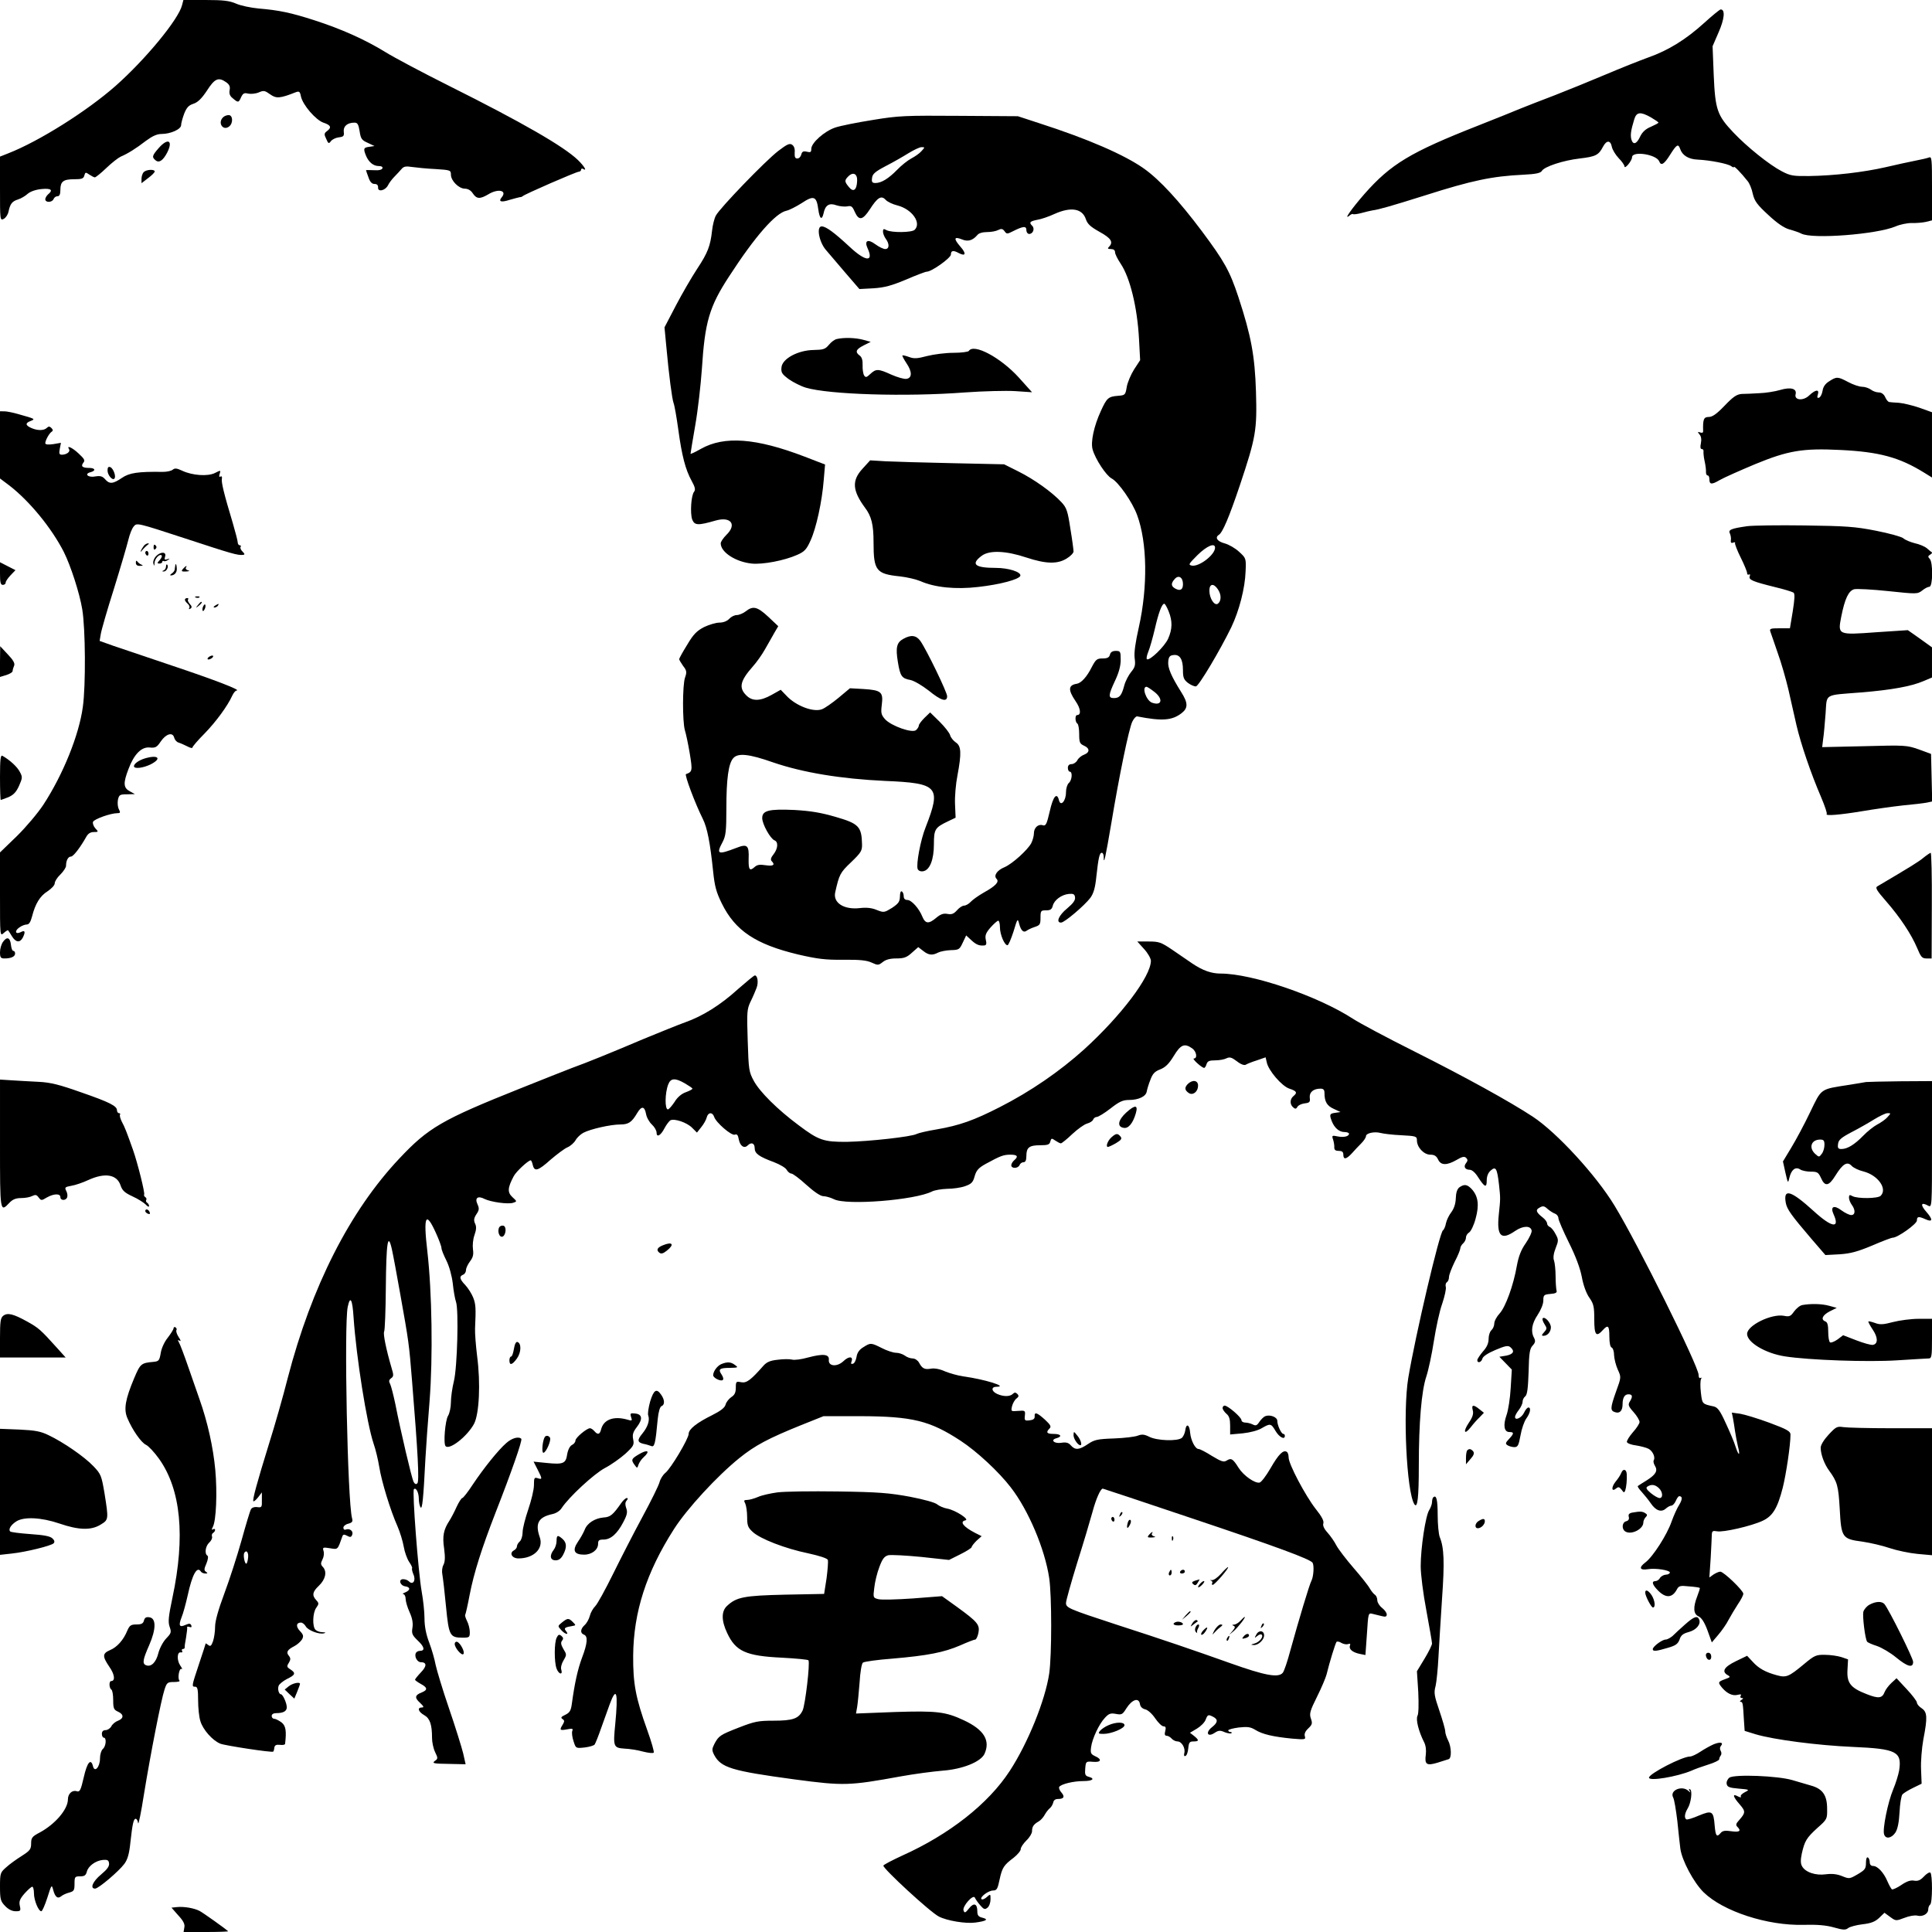 <svg xmlns="http://www.w3.org/2000/svg" version="1.0" width="1365.333" height="1365.333" viewBox="0 0 1024 1024"><path d="M96.5 2.7c-1.8 7.5-19.4 28.8-35.2 42.8-15.2 13.4-40.6 29.4-57 35.8L0 83v17c0 16.7 0 17 2 16 1.1-.6 2.2-2.3 2.5-3.8.9-4.2 1.9-5.5 5.1-6.5 1.6-.5 3.9-1.9 5.1-3 1.4-1.2 4.2-2.2 7.3-2.5 5.1-.5 6.3.5 3.5 2.8-.8.7-1.5 1.9-1.5 2.6 0 1.9 3.6 1.8 4.4-.1.3-.8 1.2-1.5 2.1-1.5 1 0 1.5-1 1.5-3.3 0-4.5 1.5-5.7 7.3-5.7 4 0 5-.3 5.4-2 .5-1.8.7-1.8 2.6-.5 1.2.8 2.5 1.5 3 1.5.4 0 3.2-2.2 6-4.9 2.9-2.8 6.4-5.5 7.7-6.1 3.6-1.5 8.1-4.3 13.4-8.4 3.4-2.5 5.8-3.6 8.2-3.6 4.8 0 10.4-2.5 10.4-4.7 0-.9.7-3.6 1.6-6 1.3-3.3 2.4-4.5 4.9-5.3 2.4-.8 4.4-2.8 7.2-7 4.1-6.4 6.1-7.3 10.2-4.4 1.7 1.2 2.2 2.3 1.8 4.2-.3 1.8.1 3.1 1.7 4.3 2.8 2.4 3.1 2.4 4.4-.6 1-2.1 1.7-2.4 3.7-1.9 1.4.3 3.9.1 5.6-.6 2.7-1.2 3.3-1 6.1 1 3.2 2.3 5.2 2.2 13.5-1.1 1.9-.7 2.3-.4 2.8 2.2 1 4.6 7.9 12.5 11.9 13.9 4 1.3 4.5 2.6 1.9 4.5-1.5 1.1-1.6 1.7-.4 4.1 1.1 2.6 1.4 2.7 2.5 1.2.7-.9 2.5-1.8 4.1-2 2.6-.3 3-.7 2.7-3-.3-2.9 1.9-4.8 5.7-4.8 1.6 0 2.1.9 2.7 4.5.6 4 1.1 4.8 4.3 6.2l3.6 1.7-2.7.4c-3.1.4-3.3.9-1.9 4.5 1.4 3.5 3.9 5.7 6.8 5.7 1.5 0 2.3.5 2 1.2-.3.8-1.9 1.2-4.6 1-2.2-.1-4.1-.1-4.1 0 0 .2.6 1.9 1.3 3.8.8 2.4 1.8 3.5 3.2 3.5 1.3 0 1.9.6 1.9 1.8-.3 2.6 3.7 1.8 5.2-1 .6-1.3 2.2-3.4 3.5-4.7 1.3-1.3 3-3.2 3.8-4.1 1.1-1.3 2.3-1.5 5.5-1 2.2.3 7.8.9 12.4 1.1 7.9.5 8.2.6 8.2 3 0 3.2 4.2 7.4 7.4 7.4 1.6 0 3.2.9 4.2 2.5 2 3 3.8 3.1 8.2.5 5.2-3.2 10.2-2.1 7.1 1.6-1.9 2.3-.3 2.8 4.3 1.3 2.4-.7 4.8-1.3 5.3-1.4.6 0 1.2-.2 1.5-.5.9-1 28.5-13 29.8-13 .6 0 1.2-.5 1.2-1.1 0-.5.5-.7 1-.4 2.4 1.5.7-1.4-2.7-4.7-7.6-7.3-29.7-20-68.3-39.3-13.8-6.9-29.1-15-33.9-18-10.6-6.5-23-12.1-37.6-16.8-12.4-4-18.7-5.3-29.5-6.2-4.1-.4-9.5-1.5-11.9-2.6C121.6.4 118.4 0 109 0H97.2l-.7 2.7zM903.2 12.2c-9.6 8.7-18.9 14.5-29.7 18.3-4.4 1.6-14.5 5.6-22.5 9-8 3.4-20.1 8.3-27 11-6.9 2.6-15 5.8-18 7-3 1.3-13.1 5.3-22.4 9-36.1 14.2-46.4 20.4-60.5 36.4-6.8 7.8-11.2 14.1-7.9 11.4.8-.7 1.7-1.1 1.9-.8.3.2 2.3 0 4.5-.6 2.1-.6 4.8-1.2 5.9-1.4 3.2-.4 9.9-2.3 28-8 24.8-7.9 35.4-10.1 51.9-10.9 6.6-.3 9.2-.9 9.8-2 1.3-2.3 11.4-5.6 20.1-6.6 8.5-1 10-1.8 12.3-6.2 1.9-3.6 4-3.6 4.7 0 .3 1.5 1.9 4.2 3.6 6 1.7 1.7 3.1 3.7 3.1 4.4.1 1.7 4-3 4-4.8 0-3.6 12.9-1.6 14.4 2.1 1 2.6 2.6 1.6 5.8-3.5 3.4-5.4 4.3-6 5.3-3.1 1.1 3.4 4.4 5.5 9.3 5.7 6.6.3 16.2 2.2 17.8 3.5.8.6 1.4.8 1.4.4 0-.8 3.8 3.1 7.2 7.4 1 1.1 2.3 4.2 2.8 6.8.9 3.8 2.2 5.7 8.2 11.2 4.8 4.5 8.4 6.9 11.2 7.7 2.3.6 5.1 1.6 6.3 2.2 5.7 3.1 40.2.4 50-3.8 2.3-1 6.1-1.8 8.5-1.8 2.4.1 5.8-.2 7.6-.6l3.2-.8v-17c0-15.8-.1-17-1.7-16.3-1 .4-4.3 1.1-7.3 1.7-3 .6-10 2.1-15.5 3.4-11.8 2.7-27.3 4.5-40.5 4.7-8.5.1-10-.1-14.6-2.5-6.7-3.5-18.4-12.9-25.7-20.6-8.6-9.1-9.6-12.1-10.4-30.4l-.6-15.3 3.2-7.4C914 10.1 914.5 5 912 5c-.5 0-4.5 3.3-8.8 7.2zm-28.2 50c2.2 1.3 4 2.5 4 2.8 0 .3-1.8 1.2-4 2.2-2.7 1.1-4.5 2.7-5.7 5.2-1.9 4.1-3.8 4.6-4.7 1.3-.5-2.3-.2-4.6 1.6-10.5 1.2-3.9 3.3-4.1 8.8-1z"/><path d="M118.2 62.2c-3 3 .1 7.4 3.3 4.8 2.2-1.8 1.9-6-.3-6-1 0-2.3.5-3 1.2zM462.5 63.6c-8.2 1.3-17.2 3.1-19.8 4-5.7 1.9-12.7 8.1-12.7 11.3 0 1.8-.4 2-2.4 1.5-1.8-.4-2.5-.1-2.9 1.5-.3 1.2-1.2 2.1-2.1 2.1-1.2 0-1.5-.8-1.4-3.1.2-2-.3-3.5-1.4-4.2-1.3-.9-2.7-.2-7.3 3.3-6.9 5.3-31.1 30.4-33.1 34.3-.8 1.5-1.7 5.1-2 8-.9 8-2.2 11.6-7.9 20.2-2.9 4.4-8 13.2-11.3 19.5l-6 11.5.9 9.5c1.5 16.5 3.1 28.3 3.9 30.6.5 1.2 1.6 7.5 2.5 14 1.9 14 3.8 21.3 7.1 27.3 1.8 3.2 2.1 4.7 1.3 5.7-1.6 1.9-2.2 11.5-1 14.8 1.3 3.1 3 3.2 12.4.5 8.1-2.3 11.4 2.1 5.7 7.6-1.6 1.6-3 3.6-3 4.5 0 4.7 7.9 9.8 16.4 10.7 5.9.6 17.4-1.6 24.1-4.6 3.9-1.7 5-2.9 7.1-7.6 3-6.5 6.1-20.6 7-32.1l.7-8.2-10.9-4.2c-25.6-9.8-42.5-11.1-54.9-4.1-3 1.7-5.5 2.9-5.5 2.6 0-.3 1.1-7.1 2.5-15.1 1.4-7.9 2.9-21.3 3.5-29.7 1.6-25.1 3.9-33.1 14.5-49.3 13.8-21.3 24.6-33.5 30.3-34.7 1.5-.3 5.2-2.2 8.2-4.1 6.3-4.2 7.8-3.6 8.7 3.3.7 5.1 1.9 6.1 2.8 2.2.9-4.4 3-5.7 6.8-4.3 1.8.6 4.3.8 5.7.6 2.2-.5 2.8 0 4 2.8 2.2 4.9 4.2 4.6 8-1.2 4.1-6.4 6.1-7.6 8.4-5.1 1 1.1 3.8 2.4 6.3 3 7.7 2 12.8 9.2 9.1 12.9-1.5 1.5-12.2 1.6-14.9.2-1.6-.9-1.9-.7-1.9.8 0 1 .7 2.7 1.5 3.8 2 2.7 1.9 5.4-.3 5.4-1 0-3.3-1.1-5.2-2.5-4-3-6-2-4.2 2 3.5 7.6-1 7.3-9.6-.8-8.1-7.5-12.4-10.7-14.7-10.7-2.9 0-1.4 8.1 2.1 12.3 1.6 1.9 6.3 7.4 10.4 12.2l7.5 8.7 7.5-.4c5.9-.4 9.5-1.4 17.2-4.6 5.3-2.3 10.3-4.2 11-4.2 2.6 0 12.8-7.3 12.8-9.1 0-2.1 1.2-2.4 4.1-.8 3.8 2 4.2.3.9-3.4-3.7-4.3-3.4-5.5.9-3.8 3.1 1.3 5.6.6 8.1-2.3.7-1 2.8-1.6 5.2-1.6 2.2 0 4.8-.5 5.9-1.1 1.6-.8 2.3-.7 3.3.6 1.1 1.6 1.5 1.6 4.2.2 5.7-2.9 7.4-3 7.4-.8 0 1.2.7 2.1 1.5 2.1 2 0 3.1-2.8 1.6-4.3-1.8-1.8-1.3-2.4 2.7-3.2 2-.3 6.1-1.7 9.1-3.1 8.7-3.9 14.7-2.9 16.6 2.7.9 2.7 2.5 4.1 7.3 6.8 6.2 3.4 7.4 5.5 5 7.9-.9.9-.7 1.2 1 1.2 1.4 0 2.2.6 2.2 1.7 0 1 1.4 3.7 3 6.1 4.9 7.3 8.8 23 9.7 39.9l.6 11.2-3.2 4.9c-1.7 2.7-3.5 6.9-3.9 9.3-.7 4.3-.9 4.4-4.7 4.7-5.1.4-5.9 1.2-9 8-3.7 8-5.5 16.5-4.4 20.4 1.4 5.1 7.2 13.9 10.1 15.4 3.6 1.9 11 12.5 13.5 19.4 5.4 14.6 5.7 38 .9 59.5-1.8 8-2.6 13.4-2.2 16.4.5 3.6.2 4.8-1.9 7.3-1.3 1.6-3 4.8-3.6 7.1-1.4 5.3-2.5 6.7-5.5 6.7-3.1 0-3-1.5.6-9.2 2-4.2 3-7.8 3-11.1 0-4.4-.2-4.7-2.6-4.7-1.7 0-2.8.6-3.1 2-.4 1.5-1.4 2-3.9 2-3 0-3.6.5-5.8 4.7-2.5 5-5.5 8.3-7.8 8.7-4.6.7-4.8 3.2-.8 9.1 2.8 4 3.2 7.5.9 7.5-1.2 0-1.1 3.7.1 4.5.6.3 1 2.9 1 5.6 0 4.3.3 5.1 2.5 6.1 3.2 1.4 3.2 3.6.1 4.8-1.4.5-3 1.8-3.6 3-.6 1.1-2 2-3 2-1.3 0-2 .7-2 2 0 1.1.5 2 1 2 1.6 0 1.2 4.6-.5 6-.8.7-1.5 2.9-1.5 5 0 4.5-2.8 7.7-3.7 4.2-1.1-4.5-3.1-2.2-4.9 5.8-1.6 6.9-2.1 7.9-3.7 7.4-2.4-.8-4.7 1.3-4.7 4.3 0 1.3-.6 3.6-1.4 5.2-2 3.7-10 10.9-14.1 12.7-4 1.6-6 4.5-4.3 6.2 1.6 1.6-.5 3.8-6.8 7.3-2.8 1.6-5.9 3.8-6.9 4.9-1 1.1-2.6 2-3.5 2-.9 0-2.6 1.1-3.8 2.5-1.7 1.9-2.8 2.3-5 1.9-2.1-.4-3.6.1-5.9 2-4 3.4-5.8 3.3-7.4-.5-1.8-4.5-5.8-8.9-8-8.9-1.2 0-1.9-.7-1.9-1.9 0-1.1-.4-2.3-1-2.6-.6-.4-1 .7-1 2.7-.1 2.8-.8 3.7-4.2 6-4.1 2.5-4.3 2.6-8.1 1.1-2.6-1.1-5.4-1.4-8.9-1-8.5 1-14.4-2.8-13.1-8.4 2.1-9.4 2.6-10.4 8.4-15.9 5.3-5.1 5.9-6.1 5.8-9.6-.2-9.3-1.8-10.9-13.9-14.4-7.9-2.3-13.3-3.2-22-3.7-13.5-.6-17 .3-17 4.3 0 3.2 4.3 10.9 6.5 11.8 2.1.8 1.9 4.3-.5 7.4-1.4 1.7-1.7 2.9-1 3.6 2 2 .9 2.8-3.1 2.2-3.2-.5-4.6-.3-6 1-2.6 2.3-3.2 1.3-3.1-4.3.3-7.3-.7-8.2-6.5-5.9-9.9 3.8-10.8 3.4-7.3-3.1 1.7-3.3 2-5.7 2-17.9 0-15.5 1.1-23.8 3.7-26.6 2.5-2.8 8.3-2.2 21.1 2.3 15.8 5.4 35.8 8.7 59.2 9.8 28.4 1.2 30 3 21.6 24.6-2.7 6.7-5.1 19.7-4.2 22.1.4.9 1.5 1.4 2.8 1.2 3.6-.5 5.8-6.1 5.8-14.4 0-7.9.6-8.8 7.5-12.1l4-1.9-.3-7.1c-.2-4 .4-10.9 1.3-15.4 2.2-11.8 2-15.5-.9-17.4-1.3-.9-2.7-2.6-3-3.8-.3-1.2-2.8-4.4-5.5-7.1l-5.1-5-3 2.9c-1.6 1.6-3 3.4-3 4.1 0 .6-.7 1.7-1.5 2.4-2 1.7-13.1-2.2-16.4-5.8-2-2.3-2.3-3.2-1.7-7.8.8-6.6-.3-7.6-9.7-8.2l-7.2-.4-6.1 5.1c-3.4 2.8-7.3 5.5-8.7 6-4.5 1.8-14-1.8-19-7.3l-2.9-3-4.8 2.7c-6.1 3.4-10.3 3.5-13.5.2-4-4-3.2-7.6 3.4-15.1 2-2.2 5-6.4 6.6-9.3 1.7-2.9 3.9-6.9 5-8.8l2-3.4-5.3-5c-5.8-5.4-8.1-5.9-11.9-2.9-1.4 1.1-3.6 2-4.8 2-1.2 0-3 .9-4 2-1.1 1.2-3.1 2-5.2 2-1.8 0-5.5 1.1-8.2 2.4-3.8 2-5.6 3.8-8.9 9.4-2.3 3.7-4.2 7.1-4.2 7.6 0 .4 1 2 2.1 3.6 1.9 2.4 2 3.3 1 6.1-1.4 4-1.4 23.3-.1 27.9.6 1.9 1.8 7.5 2.6 12.4 1.5 9.1 1.4 9.7-2 10.9-.9.3 4.8 15.5 8.9 23.7 2.4 4.8 3.9 12.7 5.5 28 .8 7.7 1.6 10.8 4.6 16.9 7.1 14.4 17.9 21.6 40.4 27 10.4 2.4 14.5 2.9 24 2.8 8.7-.1 12.4.3 15 1.5 3.3 1.5 3.6 1.5 5.9-.3 1.6-1.3 3.9-1.9 7.2-1.9 3.9 0 5.5-.5 8.2-3l3.4-3 2.6 2c2.9 2.3 4.9 2.5 7.9.9 1.2-.6 4.2-1.2 6.7-1.3 4.3-.1 4.7-.3 6.4-4l1.8-3.8 2.7 2.5c2.6 2.4 4.2 3.1 7 2.8 1-.1 1.2-1 .7-3-.5-2.3 0-3.6 2.5-6.5 1.8-2 3.6-3.6 4.1-3.6.5 0 .9 1.6.9 3.5 0 3.8 2.4 9.5 4 9.5.5 0 1.9-3.3 3.2-7.3 2.1-7 2.2-7.1 3-4 1 3.7 2.4 4.9 4.1 3.5.7-.5 2.6-1.4 4.2-1.9 2.7-.9 3-1.4 3-4.9 0-3.7.2-3.9 3-3.9 2.2 0 3-.5 3.5-2.4.7-3 4.6-5.9 8.5-6.3 2.4-.2 3.1.1 3.3 1.8.2 1.6-1 3.2-4.2 5.9-4.4 3.6-6.1 7.5-3.2 7.5 1.8 0 12.5-9.1 15.5-13.1 1.7-2.3 2.6-5.3 3.2-11.3 1.1-10.1 1.7-12.6 2.9-12.6.6 0 1 1 1 2.2 0 4.7.9.5 4-17.7 4.2-25.3 9.4-50.6 11.2-54.1.8-1.6 1.9-2.8 2.5-2.7 13.3 2.6 18.6 2.2 23.7-1.8 3.4-2.7 3.3-5.4-.4-11.2-5.2-8.3-7.1-12.7-6.8-16 .2-2.5.8-3.3 2.7-3.5 3.4-.5 5.1 2.2 5.1 7.9 0 4 .4 5.1 2.7 6.9 1.5 1.1 3.4 1.9 4.2 1.8 1.6-.3 12.8-19.2 18.7-31.3 4.2-8.8 7.3-20.7 7.6-29.7.3-6.9.2-7-3.4-10.3-2-1.9-5.5-3.9-7.7-4.5-3.9-1-5.3-3.1-3.1-4.5 2-1.2 5.4-9.2 11.1-26.1 8.6-25.7 9.2-29.4 8.6-49.8-.6-18.9-2.5-29.4-9.3-50.1-4.6-13.9-7.4-18.9-19.4-35-12-16-22.3-27.2-30.6-33.1-10.3-7.3-29.5-15.7-55.9-24.2l-11-3.6-31-.2c-28.7-.2-32.1-.1-46 2.2zm25.9 16.5c-1 1.2-3.5 2.9-5.4 3.9-1.9 1-5.3 3.7-7.5 6-4.5 4.6-8.3 7-11.5 7-1.7 0-2.1-.5-1.8-2.6.2-2.2 1.6-3.4 7.3-6.4 3.9-2 9.3-5.1 12-6.8 2.8-1.7 5.9-3.2 6.9-3.2 1.9 0 1.9 0 0 2.1zm-34.1 15.8c-.2 4.9-2 6.2-4.4 3.2-2.3-2.8-2.4-3.5-.3-5.6 2.6-2.6 4.9-1.4 4.7 2.4zM644 290.3c0 3.7-8.3 10.1-12.2 9.5-2.1-.4-1.9-.8 2.9-5.6 5-4.9 9.3-6.7 9.3-3.9zm-17 19.3c0 2.9-1.4 3.8-4 2.4-2.4-1.3-2.5-2.8-.3-5.2 2-2.2 4.3-.8 4.3 2.8zm18.4 2.6c2 2.8 2 6.2.2 7.7s-4.6-2.6-4.6-6.9c0-3.6 2.2-4 4.4-.8zm-26 11.8c2.1 5.2 2 9.5-.3 14.6-1.9 4.1-9.7 11.7-11.2 10.8-.4-.2-.1-2 .7-3.9.8-1.9 2.3-7.2 3.4-11.8 2-8.8 3.8-13.7 5.1-13.7.4 0 1.4 1.8 2.3 4zm-7.7 42.6c5 3.8 4.2 7.8-1.2 5.8-3-1.2-5.5-8.4-2.8-8.4.3 0 2.1 1.1 4 2.6zM84.1 78.5c-3.5 4-3.7 4.8-1.6 6.5 1.8 1.5 3.9.1 6.1-4.1 3.3-6.5.4-8-4.5-2.4zM76.2 91.2c-.7.7-1.2 2.3-1.2 3.6v2.3l3.5-2.7c1.9-1.4 3.5-3 3.5-3.5 0-1.3-4.4-1.1-5.8.3z"/><path d="M443.5 179.7c-1.1.2-3 1.6-4.2 3.1-1.9 2.3-3 2.6-8 2.7-8.3.1-16.7 4.6-17.1 9.2-.3 2.8.3 3.6 3.9 6.3 2.3 1.6 6.4 3.7 9.1 4.5 12.3 3.6 52.7 4.9 84.2 2.5 9.8-.7 21.8-1 26.7-.7l8.9.6-7.1-7.9c-9.7-10.6-23.8-18.1-26.4-14-.3.5-4 1-8.1 1-4.2 0-10.5.8-14 1.7-5.3 1.4-7 1.5-9.6.5-1.7-.6-3.3-1-3.5-.8-.2.2.8 2.1 2.2 4.2 3 4.4 3 7.8-.1 8.2-1.2.2-4.7-.8-7.9-2.2-7-3.2-8.2-3.2-11.2-.4-2 1.9-2.5 2-3.3.8-.5-.8-.9-3.3-.8-5.4.1-2.6-.4-4.3-1.5-5.1-2.6-1.9-2.1-3.3 2-5.4l3.8-1.9-4-1.1c-4-1.1-10.2-1.3-14-.4zM969.5 202.1c-2 1.2-3.2 2.9-3.5 5-.3 1.8-1.1 3.4-1.9 3.7-.9.3-1.1-.2-.6-1.7.9-2.9-1.2-2.7-4.6.5-3.1 3-8 2.6-7.2-.6.8-3-2.5-4-8.2-2.3-2.7.8-7.7 1.6-11 1.7-3.3.2-7.5.4-9.3.4-2.7.2-4.5 1.4-9.1 6.2-4.2 4.4-6.5 6-8.4 6-2.7 0-3.2 1.2-3 7.7 0 .6-.6.9-1.6.5-1.4-.5-1.4-.3-.3 1.1.9 1 1.1 2.7.7 4.7-.4 1.9-.3 3 .5 3 .6 0 1 .6.9 1.2-.1.7.1 3.1.6 5.3.5 2.2.8 4.8.7 5.7 0 1 .3 1.8.9 1.8.5 0 .9.8.9 1.8 0 3.1 1.1 3.2 5.4.7 2.2-1.3 10.8-5.1 18.9-8.5 17.5-7.2 25.2-8.5 45.2-7.5 20.6 1 31.2 3.9 44.3 12l4.2 2.6v-34.6l-6.7-2.4c-3.8-1.3-8.6-2.4-10.8-2.6-2.2-.1-4.5-.3-5.1-.4-.6 0-1.6-1.2-2.2-2.6-.7-1.6-2-2.5-3.4-2.5-1.3 0-3.2-.7-4.2-1.5-1.1-.8-3.2-1.5-4.6-1.5-1.5 0-4.8-1.1-7.4-2.5-5.5-2.9-6.1-3-10.1-.4zM0 235.8v17.8l4.8 3.6c10.8 8.3 22.5 22.6 29 35.3 3.7 7.4 8.4 21.9 9.8 30.5 1.7 10.2 1.9 40.4.3 51.7-2 14.8-10.4 35.7-20.9 51.8-2.9 4.4-9.2 11.9-14.1 16.7L0 451.8v22.3c0 22.2 0 22.2 2 20.4 1.1-1 2.1-1.6 2.3-1.4.2.2 1.1 1.6 2 3.1 2 3.3 4.2 3.6 5.7.9 1.6-3.1 1.3-4.3-.9-3.1-2.9 1.5-3.6-.5-.9-2.4 1.2-.9 3-1.6 4-1.6 1.2 0 2-1.3 2.8-4.3 1.7-6.7 4.2-10.8 8.2-13.3 2.1-1.4 3.8-3.2 3.8-4.2s1.3-3.1 3-4.7c1.6-1.6 3-3.7 3-4.6 0-2.8 1.1-4.9 2.6-4.9 1.3 0 5-4.9 8.2-10.6.9-1.6 2.2-2.4 3.9-2.4 2.5 0 2.6-.1.8-2-.9-1-1.5-2.6-1.2-3.4.6-1.5 9.4-4.6 12.9-4.6 1.6 0 1.7-.3.8-2.1-.6-1.1-.8-3.3-.5-5 .6-2.6 1-2.9 4.8-2.9l4.2-.1-2.7-1.5c-3.4-1.8-3.6-4.3-.7-11.8 2.9-7.8 6.9-11.9 11.3-11.4 3 .3 3.8-.2 5.8-3.2 2.8-4.1 6.3-5.1 7.1-2.1.3 1.2 1.3 2.4 2.4 2.7 1 .3 3 1.2 4.6 2 1.5.8 2.7 1.1 2.7.6 0-.5 2.9-3.9 6.4-7.4 6.2-6.4 12.2-14.6 14.7-20.1.7-1.5 1.7-2.7 2.3-2.7 2.8-.1-11.5-5.6-33.6-13-13.4-4.5-27.6-9.3-31.7-10.7l-7.3-2.6.6-3.6c.3-2 3.4-12.8 7-24.1 3.5-11.3 6.9-22.9 7.6-25.8.7-2.9 1.9-6.1 2.9-7.2 1.6-2 1.9-1.9 27.3 6.4 24.7 8.1 27.7 9 30.6 8.7 1-.1 1-.5-.2-1.7-.9-.8-1.4-2-1.1-2.5.4-.5.1-.9-.4-.9-.6 0-1.1-.7-1.1-1.5s-1.2-5.4-2.6-10.2c-4.7-15.6-6.2-21.8-5.8-23.6.2-1-.1-1.5-.8-1.1-.6.4-.8-.1-.4-1.4.7-2 .6-2.1-2.5-.5-3.8 1.9-12 1.3-17.3-1.2-2.8-1.3-3.9-1.5-5-.6-.8.7-3.1 1.2-5.3 1.2-13.1-.2-17.8.5-21.7 3.2-4.7 3.2-6.6 3.4-8.9.7-1.4-1.6-2.5-1.9-5.1-1.5-3.8.8-6.2-1.3-2.7-2.2 3.1-.8 2.6-2.3-.7-2.3-3.6 0-4.5-.9-3-2.8 1-1.2.5-2-2.5-4.8-3.5-3.3-6.6-4.6-5.1-2.3.8 1.3-1.3 2.9-3.8 2.9-1.4 0-1.6-.6-1.1-3.2l.6-3.1-4.1.7c-2.8.4-4.2.2-4.2-.5 0-1.5 2.1-5.3 3.4-6.1.8-.5.7-1.1-.2-2-.9-.9-1.5-.9-2.4 0-1.5 1.5-5 1.5-8.3 0-3.1-1.4-3.2-2.6-.2-3.7 2.5-1 2.4-1.1-6.2-3.5-3-.9-6.5-1.6-7.8-1.6H0v17.8zM457.1 248.5c-5.7 6.2-5.3 11.5 1.3 20.5 3.5 4.6 4.6 9 4.6 18.5 0 15 1.4 16.7 14 18 3.6.4 8.4 1.5 10.8 2.5 7.6 3.4 18.9 4.5 30.7 3.1 11.6-1.3 21.6-4 22.3-5.9.6-2-6.2-4.2-13-4.2-11.2 0-13.4-2-7.5-6.4 4.1-3.1 12.9-2.7 23.7.9 10.3 3.4 16.5 3.6 21.4.5 2-1.2 3.6-2.9 3.6-3.7 0-.8-.7-6.3-1.7-12.2-1.4-9.3-2-11-4.7-13.9-4.9-5.3-14.4-12.1-22.8-16.3l-7.6-3.8-27.4-.6c-15-.3-31-.8-35.4-1l-8.2-.5-4.1 4.5z"/><path d="M57 249.4c0 2.4 2.6 5.4 3.6 4.3 1.1-1-.5-5.4-2.1-6.1-1.1-.4-1.5.1-1.5 1.8zM926 278.9c-8.4 1.2-10.2 1.9-9.1 3.9.4.9.7 2.5.5 3.5-.2 1.3.2 1.7 1.2 1.3.8-.3 1.3-.2 1 .2-.2.4 1.1 3.9 3 7.7 1.9 3.8 3.4 7.5 3.4 8.2 0 .8.4 1.1 1 .8.6-.3.7.1.4.9-.7 1.9 1.4 2.8 13.5 5.8 4.7 1.1 9.1 2.5 9.7 2.9.8.6.6 3.5-.4 9.9l-1.5 9h-5.5c-4.7 0-5.4.2-4.9 1.7.4 1 2.1 6.1 3.9 11.3 1.9 5.2 4.4 14 5.7 19.5 1.2 5.5 3.2 14 4.3 19 2.3 9.8 7.5 25.2 13.1 38.2 1.9 4.5 3.2 8.4 2.9 8.7-1.1 1.2 7 .5 18.5-1.4 6.5-1.1 16.3-2.5 21.8-3.1 5.5-.5 11.3-1.2 12.8-1.5l2.8-.6-.3-12.6-.3-12.6-6.5-2.4c-6.3-2.2-7.2-2.3-28.9-1.7l-22.3.5.5-4.2c.4-2.4.9-8.5 1.3-13.6.8-10.8-1.2-9.6 18.9-11.2 15.9-1.3 26.5-3.2 33-6l4.5-1.9v-16l-6.4-4.6-6.4-4.5-16.7 1.1c-20.4 1.5-20.5 1.5-18.6-8.2 1.9-9.6 3.9-13.8 6.9-14.6 1.4-.3 9.5.1 18 1 15.1 1.6 15.5 1.6 18-.3 1.3-1.1 3.1-2 3.8-2 1.9 0 2-13 .2-14.8-1-1-1-1.5.2-2.2.8-.5 1.2-1 1-1.2-.3-.2-1.5-1.1-2.7-2.2-1.2-1-4.1-2.2-6.5-2.7-2.3-.6-5-1.7-6-2.6-.9-.8-7.4-2.6-14.5-4-11.1-2.2-16.1-2.5-37.8-2.8-13.7-.2-27.5 0-30.5.4zM76.3 289.2c-1.7 2.3-2.5 4.4-.9 2.4.9-1.1 2.2-2.3 2.8-2.8.9-.5.9-.8.2-.8-.6 0-1.6.6-2.1 1.2zM81.4 290c0 1.3.4 1.6 1 1 .7-.7.7-1.3 0-2-.6-.6-1-.3-1 1zM77 292.9c0 .6.4 1.2.8 1.5.5.3.9-.1.9-.9s-.4-1.5-.9-1.5c-.4 0-.8.4-.8.9zM82.6 294.9c-1 1.1-1.6 2.8-1.3 3.8.4 1.5.5 1.5.6-.3.1-2.3 2.7-5.1 3.8-4 .3.3-.1 1.4-1 2.4-1.5 1.6-1.5 1.9-.2 1.9.8 0 1.5-.4 1.5-.9s.4-.7.8-.4c.4.2 1.4 0 2.2-.6 1.2-.8 1.1-.9-.3-.4-1.5.5-1.7.2-1.2-1.4.9-2.7-2.5-2.7-4.9-.1zM72 298.2c0 1.2.7 1.8 2.3 1.7 1.5 0 1.7-.2.7-.6-.8-.3-1.8-1.1-2.2-1.7-.5-.7-.8-.4-.8.6zM0 304c0 4.7.3 6 1.5 6 .8 0 1.5-.5 1.5-1.2s1.2-2.4 2.6-3.9l2.6-2.7-4.1-2.1L0 298v6zM88 300.2c0 .9-.6 1.9-1.2 2.1-1 .4-1 .6 0 .6 1.4.1 2.8-2.6 1.8-3.6-.3-.4-.6.1-.6.9zM92.9 299.7c-.1.5-.2 1.4-.3 2.1 0 .7-.8 1.7-1.6 2.2-.8.5-1 1-.5 1 2 0 3.4-1.6 3.2-3.8-.1-2.1-.6-2.9-.8-1.5zM97 301.5c-1.1 1.3-.8 1.5 1.6 1.4 1.7-.1 2.2-.3 1.1-.6-.9-.2-1.5-.9-1.2-1.4 1-1.5-.1-1-1.5.6zM103.8 316.7c.7.3 1.6.2 1.9-.1.4-.3-.2-.6-1.3-.5-1.1 0-1.4.3-.6.6zM98 317.9c0 .5.7 1.4 1.5 2.1.8.7 1.2 1.7.8 2.3-.4.6-.1.7.6.3.9-.6.9-1.2-.3-2.5-.9-1-1.3-2.1-.9-2.4.3-.4.1-.7-.5-.7-.7 0-1.2.4-1.2.9zM104.9 320.7c-1.3 1.6-1.2 1.7.4.4 1.6-1.3 2.1-2.1 1.3-2.1-.2 0-1 .8-1.7 1.7zM107.6 321.6c-.4.9-.4 1.9-.1 2.2.2.3.7-.3 1.1-1.2.4-.9.4-1.9.1-2.2-.2-.3-.7.3-1.1 1.2zM114 321c-.9.6-1 1-.3 1 .6 0 1.5-.5 1.8-1 .8-1.2.4-1.2-1.5 0zM478.8 338.6c-3.5 1.9-4.2 4.5-2.9 12.3 1.2 7.5 2.1 8.7 6.6 9.5 2 .4 6.2 2.9 9.7 5.6 6.6 5.4 9.8 6.3 9.8 3 0-2.1-10.9-24.6-14.2-29.3-2.2-3-4.9-3.4-9-1.1zM0 350.7v8.1l3.3-1c1.9-.6 3.4-1.5 3.4-2.2 0-.6.4-1.9.8-2.8.5-1.2-.5-3-3.4-6l-4-4.3-.1 8.2zM111 348c-.8.5-1.2 1.1-.9 1.4.2.3 1.1.1 1.9-.4.8-.5 1.2-1.1.9-1.4-.2-.3-1.1-.1-1.9.4zM0 411.9c0 6.7.2 12.1.4 12.1s2-.7 4.1-1.5c2.7-1.2 4.1-2.7 5.6-6 1.8-4.1 1.9-4.7.4-7.4-1.3-2.6-5.3-6.3-9.2-8.5-1-.6-1.3 2-1.3 11.3zM76.7 402c-3.2 1-5.7 2.8-5.7 4.1 0 1.6 5 1 9.1-1.1 5.9-3.1 3.6-5.1-3.4-3zM1019.5 454.6c-2.5 2.1-7.2 5-24.5 15.2-1.2.7-.3 2.2 4.6 7.8 7.5 8.6 13.4 17.5 16.5 24.8 2 4.8 2.6 5.6 5 5.6h2.7l.1-28c.1-15.4-.2-28-.6-28-.4.1-2.1 1.2-3.8 2.6zM1.6 499.2c-.9 1.2-1.6 3.7-1.6 5.5 0 2.8.4 3.3 2.4 3.3 3.5 0 5.6-1 5.6-2.6 0-.8-.4-1.4-.9-1.4-.6 0-1.1-1.4-1.3-3.2-.4-3.9-2.1-4.6-4.2-1.6zM606.4 503c2 2.2 3.6 5 3.6 6.3-.1 8.3-15.8 29.1-35.5 47-12.9 11.6-28.3 22.2-44.6 30.5-13.7 7-21.3 9.7-33.4 11.8-4.9.8-9.6 1.9-10.6 2.4-2.6 1.5-25.4 4-37 4.2-12.3.1-15-.8-25.6-8.8-11.2-8.3-20.6-17.7-23.7-23.4-2.7-4.9-2.8-6-3.3-21.5-.5-15.1-.4-16.6 1.5-20.6 1.2-2.4 2.6-5.7 3.2-7.3 1.1-2.9.5-6.6-.9-6.6-.5 0-4.4 3.3-8.9 7.2-9.3 8.5-19 14.5-28.2 17.7-3.6 1.3-13.2 5.2-21.5 8.6-17.4 7.4-30.7 12.8-38.5 15.6-3 1.2-15.4 6-27.5 10.9-41.3 16.5-48.5 20.7-63.9 37.1-26.2 27.8-46.5 67.8-59.1 116.3-2.4 9.5-6.9 25.3-10 35.1-6.3 20.4-8.8 29.5-8.2 30.2.3.2 1.4-.7 2.5-2.1l2-2.6v4.1c.1 3.8-.1 4-2.5 3.7-1.5-.2-2.9.3-3.3 1.2-.5.8-2.7 8.2-5 16.5-2.3 8.2-6.4 20.9-9.1 28.1-3.2 8.6-4.9 14.6-4.9 17.6 0 2.5-.5 5.9-1.1 7.7-.9 2.5-1.4 2.9-2.5 2-.8-.6-1.4-1-1.4-.8 0 .2-1.6 5.1-3.5 10.8-4 12-4 12.1-2 12.1 1.2 0 1.5 1.5 1.5 7.1 0 4 .5 9 1.2 11.1 1.3 4.5 6.4 10.3 10.6 12 2.5 1 27.3 4.8 28 4.2.2-.1.5-1 .6-2.1.2-1.3 1-1.7 2.9-1.5 1.5.2 2.7 0 2.8-.5.8-6.9.4-9.6-1.9-11.4-1.4-1-3.1-1.9-3.8-1.9-.8 0-1.4-.7-1.4-1.5 0-.9.9-1.5 2.4-1.5 3.7 0 5.6-1 5.6-3.1 0-2.2-2.1-6.9-3.1-6.9-1.1 0-1.9-2.8-1.2-4.5.3-.9 2.3-2.5 4.4-3.6 4.5-2.2 4.8-3.1 1.8-5.1-1.9-1.2-2-1.6-.8-3.5 1-1.7 1-2.4 0-3.7-1.6-1.9-.8-3.2 2.9-5.1 1.6-.8 3.4-2.5 4.1-3.6.9-1.7.7-2.5-1.1-4.4-2.3-2.4-2-4.5.5-4.5.8 0 1.9.9 2.5 1.9 1.1 2.2 7.1 4.5 9.7 3.8 1.2-.3 1-.5-.8-.6-1.4 0-3-.6-3.7-1.3-1.7-1.7-1.5-9 .4-11.6 1.5-2.1 1.5-2.5 0-4.1-2.3-2.5-2-4.4 1.3-7.5 3.6-3.4 4.5-7.4 2.4-9.9-1.4-1.4-1.4-2.1-.4-4.1.7-1.3 1-3.3.6-4.5-.6-2-.4-2.1 3.4-1.5 4.3.7 4 1 6.6-6.4.4-1 1-1 2.5-.2 1.6.9 2.2.8 2.7-.6.7-1.8-1.3-3.5-3.4-2.7-.7.3-1.3-.1-1.3-1 0-.8 1.2-1.8 2.6-2.1 2.1-.6 2.5-1.1 2-2.9-2.4-8.9-4.3-102.4-2.3-112 1.3-6.2 2.5-4.2 3.1 5.5 1.5 21.6 7 56.1 10.6 66.9 1.1 3.1 2.4 8.6 3 12.3 1.2 7.7 6 23.4 9.7 31.6 1.3 3 2.8 7.9 3.3 10.8.5 2.9 1.8 6.5 2.9 8.1 1.1 1.6 1.8 3.1 1.5 3.3-.2.3.1 1.7.7 3.2 1.5 3.2-.2 5.9-2.3 3.8-.7-.7-2-1.2-3.1-1.2-2.7 0-1.7 3.4 1.1 3.8 2.8.4 2.8 2 0 3.2-1.3.5-1.7.9-1 .9.6.1 1.2 1.2 1.2 2.5s.9 4.5 2.1 7.1c1.5 3.3 1.9 5.9 1.5 8.3-.5 3.1-.1 3.9 3 6.9 3.4 3.2 3.8 5.3.9 5.3-.8 0-1.7.5-2 1-1.1 1.8.6 5 2.5 5 3.3 0 3.3 2.1.1 5.4-1.7 1.8-3.1 3.5-3.1 3.9 0 .3 1.4 1.3 3 2.2 3.6 1.9 3.8 3.2.6 4.5-3.7 1.4-4 2.8-1 5.5 2 1.9 2.3 2.5 1 2.5-2.6 0-1.9 2.3 1.3 4.1 3 1.7 4.1 5 4.1 12.1 0 2.2.7 5.5 1.6 7.4 1.6 3.3 1.6 3.6-.2 4.8-1.5 1.2-.5 1.4 7.3 1.5l9.1.2-1.3-5.8c-.8-3.2-4.1-13.9-7.5-23.8-3.4-9.9-6.5-20.3-7.1-23.1-.5-2.8-2-8.1-3.4-11.8-1.7-4.4-2.5-8.7-2.5-12.9 0-3.4-.7-9.8-1.5-14.2-1.8-10.1-5.1-53.3-4.1-54.2 1.1-1.1 2.6 1.8 2.6 5.2 0 1.6.4 3.6.9 4.4.9 1.4 1.5-4 2.6-25.9.3-5.8 1.3-19.5 2.2-30.5 1.8-23.2 1.3-57.7-1.2-79.4-2.2-18.8-.8-21.5 4.6-9.5 1.6 3.5 2.9 7.1 2.9 7.9 0 .9 1.2 3.8 2.6 6.6 1.5 3 2.9 8 3.4 12.2.4 4 1.2 8.3 1.7 9.7 1.5 4.1.7 34.6-1.1 42-.9 3.6-1.6 8.7-1.6 11.3 0 2.6-.7 5.8-1.5 7.1-1.5 2.3-2.6 14.9-1.3 16.1 2.1 2.2 11.6-5.3 15.1-11.9 2.7-5.3 3.5-21.3 1.6-35.8-.7-5.7-1.2-12.2-1.1-14.6.5-11 .4-12.9-1-16.5-.8-2-2.7-5-4.1-6.5-3.1-3.2-3.4-4.7-1.2-5.6.8-.3 1.5-1.4 1.5-2.4 0-1.1 1-3.1 2.1-4.6 1.6-2.1 2-3.6 1.6-6.4-.3-2.1 0-5.4.8-7.6 1-2.8 1.1-4.5.3-6.1-.8-1.7-.6-2.9.7-4.9 1.5-2.2 1.6-3.1.6-5.3-1.6-3.4.2-4.7 3.8-2.8 3.3 1.6 12.4 2.9 15.1 2 2.1-.7 2.1-.7-.4-3-2.7-2.5-2.6-4.9.7-11.1 1.3-2.5 7.7-8.4 9-8.4.3 0 .8 1.1 1.1 2.5.9 3.7 2.8 3.1 9.5-2.9 3.4-2.9 7.4-5.9 8.9-6.5 1.6-.7 3.5-2.4 4.3-3.8.7-1.3 2.6-3.1 4.1-3.9 3.8-2 14.5-4.4 19.5-4.4 4.4 0 6.1-1.1 9-6 2.3-3.9 3.9-3.8 4.7.3.3 1.9 1.7 4.4 3.1 5.7 1.4 1.3 2.5 3.2 2.5 4.3 0 2.8 2.2 1.6 4.2-2.3 1-1.9 2.4-3.7 3.1-4.2 2.1-1.1 8.7 1.1 11.5 3.9l2.6 2.6 2.3-2.9c1.3-1.6 2.6-3.9 2.9-5.2.7-2.7 3-2.9 3.9-.3.9 3 9.2 10.2 11 9.5 1.1-.5 1.7.2 2.1 2.6.7 3.5 2.9 4.9 4.7 3.1 1.9-1.9 3.7-1.2 3.7 1.4 0 2.9 2.2 4.5 10.3 7.5 3.1 1.2 6.2 3 6.7 4.1.6 1 1.7 1.9 2.4 1.9.8 0 4.4 2.7 8 6 4.1 3.7 7.5 6 9 6 1.2 0 3.8.7 5.6 1.6 6.6 3.4 43 .5 52-4.1 1.4-.7 5-1.3 8-1.4 3 0 7.3-.6 9.5-1.4 3.4-1.2 4.2-2 5.1-5.3.9-3.1 2-4.4 6-6.6 7.7-4.2 9.3-4.8 13-4.8 3.7 0 4.3 1 1.9 3-.8.7-1.5 1.9-1.5 2.6 0 1.9 3.6 1.8 4.4-.1.3-.8 1.2-1.5 2.1-1.5 1 0 1.5-1 1.5-3.3 0-4.5 1.5-5.7 7.3-5.7 4 0 5-.3 5.4-2 .5-1.8.7-1.8 2.6-.5 1.2.8 2.5 1.5 3 1.5.4 0 3.2-2.2 6-4.9 2.9-2.7 6.4-5.2 7.9-5.6 1.5-.4 2.9-1.3 3.2-2.1.3-.8 1.2-1.4 1.9-1.4.8 0 4.1-2 7.3-4.5 4.6-3.6 6.5-4.5 9.8-4.5 5.1 0 9-1.9 9.4-4.5.2-1.1 1-3.9 1.9-6.1 1.2-3.3 2.3-4.5 5.2-5.6 2.8-1.1 4.7-3 7.2-7.1 3.7-6.1 5.7-6.9 9.7-4.1 2.4 1.6 3 5.4 1 5.4-1.3 0 4.1 4.9 5.4 5 .4 0 1-.9 1.3-2 .5-1.6 1.5-2 4.6-2 2.2 0 4.9-.5 6-1.1 1.7-.8 2.7-.5 5.5 1.6 2 1.6 3.9 2.3 4.7 1.8.6-.4 3.3-1.5 5.9-2.3l4.6-1.6.6 2.6c.8 4.3 8 12.7 12 14 3.9 1.3 4.4 2.1 2.1 4-1.9 1.6-1.9 4.4-.1 5.9 1.1 1 1.6.9 2.3-.3.4-.8 2.2-1.6 3.8-1.8 2.6-.3 3-.7 2.7-3-.3-2.9 1.9-4.8 5.7-4.8 1.5 0 2.1.6 2.1 2.2 0 4.7 1.3 6.9 4.9 8.5l3.6 1.7-2.7.4c-3.1.4-3.3.9-1.9 4.5 1.4 3.5 3.9 5.7 6.7 5.7 1.3 0 2.4.4 2.4.9 0 1.4-2.8 2.1-6.1 1.4-2.9-.6-3.1-.5-2.3 1.8.4 1.3.7 3.2.6 4.1 0 1.3.7 1.8 2.4 1.8s2.4.5 2.4 2c0 2.8 1.6 2.5 4.6-.8 1.3-1.5 3.5-3.8 4.9-5.2 1.4-1.4 2.5-3.1 2.5-3.8 0-1.6 4.4-2.6 7.8-1.7 1.5.4 6.4 1 11 1.2 7.8.4 8.2.6 8.2 2.7 0 3.7 3.7 7.6 7.1 7.6 2.2 0 3.2.7 4.1 2.5 1.4 3.2 4.6 3.3 9.8.3 3-1.8 4.2-2 5.1-1.1.9.9.9 1.5 0 2.7-1.6 1.9-.6 3.6 1.9 3.6 1.2 0 3 1.6 4.4 3.9 3.5 5.4 4.6 5.9 4.6 1.8 0-2.2.7-4.1 2.1-5.3 2.7-2.4 3.4-1.2 4.4 7.4.8 7.5.8 7.3-.1 15.9-1.2 11.5 1.2 13.9 8.7 8.7 4.1-2.8 8.2-2.9 8.7-.2.2.9-1.2 3.9-3.1 6.7-2.5 3.5-3.8 7-4.7 11.8-1.8 10.5-6 22-9.2 25.5-1.5 1.6-2.8 4-2.8 5.3 0 1.2-.7 2.8-1.5 3.5-.8.7-1.5 2.7-1.5 4.6 0 2.3-.9 4.4-3 6.7-1.6 1.9-3 4-3 4.6 0 1.8 2.2 1.2 2.7-.8.3-1.2 2.9-2.9 6.9-4.6 5.2-2.2 6.7-2.5 7.9-1.5 2.5 2.1 1.7 3.7-2.1 4.5l-3.7.6 3.3 3.4 3.3 3.4-.6 9.8c-.3 5.4-1.3 11.8-2.2 14.3-1.9 5.4-1.3 9 1.5 9 2.6 0 2.5.8-.2 3.7-1.9 2-2 2.5-.8 3.3.8.5 2.5 1 3.6 1 1.9 0 2.3-.9 3.3-6.2.6-3.5 2-7.5 3.1-9 2.1-2.9 2.6-5.8 1.1-5.8-.6 0-1.6 1.2-2.3 2.7-1.3 2.8-4.8 4.4-4.8 2.3 0-.7.9-2.3 2-3.7 1.1-1.4 2-3.4 2-4.3 0-1 .6-2.3 1.4-2.9 1.1-.9 1.5-4.4 1.8-13.1.2-9.7.6-12.2 2.1-13.8 1.5-1.6 1.6-2.5.8-4.1-1.9-3.4-1.2-7.6 1.9-12.2 1.7-2.6 3-5.7 3-7.6 0-2.9.3-3.2 3.8-3.5 2.7-.2 3.6-.7 3.2-1.8-.2-.8-.5-4.2-.5-7.5s-.4-7-.8-8.3c-.6-1.4-.3-3.8.8-6.6 1.6-4 1.6-4.6 0-7.5-.9-1.8-2.3-3.5-3.1-3.8-.7-.3-1.4-1.1-1.4-1.8 0-.8-1-2.2-2.3-3.2-3.6-2.8-4-4.1-1.6-5.3 1.7-1 2.5-.8 4.2.8 1.2 1 3 2.2 4 2.5.9.4 1.7 1.4 1.7 2.4 0 .9 2.5 6.7 5.5 12.8 3.6 7.2 6 13.6 6.9 18.3.8 4.4 2.4 8.8 4 11 2.3 3.3 2.6 4.8 2.6 11.5 0 8.3 1 9.6 4.5 5.7 2.8-3.1 3.5-2.4 3.5 3.4 0 3.4.5 5.6 1.2 5.8.7.3 1.3 2.1 1.3 4.1.1 2 1 5.5 2 7.7 1.8 3.9 1.8 4-.9 11.4-3.2 9-3.2 10.3-.5 11.1 2.4.8 3.9-.8 3.9-4.2 0-3.5 1.1-5.3 3.1-5.3 2.2 0 2.4 1.2.7 3.9-1 1.6-.7 2.5 2 5.5 1.8 2 3.2 4.4 3.2 5.3 0 .8-1.6 3.3-3.6 5.5-1.9 2.2-3.3 4.5-3.1 5.1.2.7 2.4 1.5 4.9 1.8 2.5.4 5.5 1.2 6.6 1.8 2.2 1.2 3.7 4.5 2.7 6.1-.3.5 0 1.8.6 2.8 1.7 2.7.6 4.7-4.3 7.8-2.4 1.5-4.5 2.8-4.7 3-.3.3.7 1.7 2.1 3.2 1.3 1.5 3.5 4.1 4.7 5.9 2.7 4 5.6 5 8 2.9 1-.9 2.3-1.6 3-1.6.6 0 1.7-1.1 2.3-2.5.6-1.4 1.4-2.5 1.8-2.5 1.8 0 1.8 1.6 0 4.6-1.1 1.7-2.9 5.7-4 8.8-2.4 7-9.9 18.7-13.9 21.7-3.6 2.7-3.1 4.3 1.3 3.6 4-.7 11.7.5 11.7 1.8-.1.5-1 1.1-2.2 1.1-1.2.1-2.6.9-3.1 1.8s-1.6 1.6-2.3 1.6c-2.3 0-1.8 1.9 1.4 5.1 4.1 4.1 7.5 3.8 9.9-.7 1-1.9 1.8-2.1 6.4-1.6 2.9.2 5.5.6 5.7.8.2.2-.4 2.1-1.3 4.4-2.3 5.9-2.1 9.5.7 10.7 1.6.8 3.1 3.1 4.7 7.4l2.3 6.4 3.4-4c1.9-2.2 4.4-5.8 5.5-8 1.2-2.2 3.4-5.9 4.9-8.2 1.6-2.3 2.9-4.8 2.9-5.6 0-1.7-10.4-11.7-12.2-11.7-.8 0-2.3.7-3.6 1.5l-2.2 1.6.7-10.3c.3-5.7.6-11.3.6-12.5.1-1.8.5-2.1 2.7-1.7 3.2.7 18.4-2.8 24.3-5.6 5.3-2.5 7.8-6.6 10.6-17.5 1.8-7.2 4.1-22.6 4.1-28.1 0-1.8-1.7-2.8-11.1-6.3-6.2-2.3-13.2-4.4-15.6-4.8l-4.4-.6.6 2.9c.3 1.6.8 4.7 1.1 6.9.3 2.2 1 5.7 1.5 7.9 1.4 5.3.5 5.6-1.2.4-.7-2.4-3.1-8-5.2-12.5-3.1-6.8-4.3-8.4-6.5-8.9-6.1-1.3-6-1.3-6.7-7.4-.4-3.2-.3-6.4.1-7.1.4-.7.3-.9-.3-.6-.6.4-1-.3-1-1.6 0-4.5-32.3-69.6-44.5-89.6-9.8-16.2-30.6-38.8-43.3-47.2-12.3-8.1-36.1-21.2-63-34.7-14.4-7.2-29-15-32.5-17.3-18.5-12-53.3-23.9-70-23.9-4.9 0-9.5-1.6-15-5.3-2.5-1.7-7.3-5-10.8-7.4-5.8-3.9-6.9-4.3-12.4-4.3h-6l3.6 4zM363 574.2c2.2 1.3 4 2.5 4 2.8 0 .4-1.6 1.2-3.5 1.9-2.3.8-4.5 2.7-6 5.2-1.4 2.1-3 3.9-3.5 3.9-1.7 0-1.6-8.7.2-13.3 1.3-3.3 3.6-3.5 8.8-.5zM212 685.1c4.7 26.3 4.8 27 6.4 46.9 3.1 38 3.9 53.1 2.8 54.2-.7.7-1.3.4-2-.8-1-2-6.8-26.6-9.7-41.4-1-4.7-2.2-9.4-2.7-10.4-.8-1.5-.7-2.2.5-3.1 1.4-1 1.4-1.7.2-5.6-2.9-9.9-4.5-18-3.9-19.1.4-.7.8-11.1.9-23.2.2-24.2 1.1-29.8 3.2-20.5.7 3.1 2.6 13.4 4.3 23zm667.2 103.6c2.1 1.9 2.4 5.3.4 5.3-.8 0-2.9-1.2-4.6-2.6-2.4-2-2.8-2.9-1.8-3.5 2-1.3 4-1.1 6 .8zm-747.7 36.8c-.1 1.4-.5 2.8-.8 3.2-.9.8-2-4.4-1.2-5.7 1.1-1.7 2.3-.2 2 2.5zM0 606.1c0 36.5 0 36.7 5 31.4 1.7-1.8 3.4-2.5 6.2-2.5 2.2 0 4.8-.5 5.9-1.1 1.7-.8 2.3-.7 3.4.8 1.3 1.7 1.5 1.7 4.3 0 3.7-2.1 7.2-2.2 7.2-.2 0 1.9 2.9 2 3.6.1.3-.8.1-2.3-.5-3.4-.9-1.8-.7-2.1 2.7-2.7 2-.3 6.1-1.7 9.1-3.1 8.8-4 15.1-2.9 17 2.9.9 2.7 2.2 3.9 6.3 5.8 2.9 1.3 6 3.3 7 4.3 1 1.1 1.8 1.5 1.8.8 0-.6-.5-1.4-1-1.7-.6-.4-.8-1-.5-1.5.3-.5.1-1.1-.5-1.5-.6-.4-.8-1-.6-1.4.5-.8-3.5-16.8-5.9-23.6-3.3-9.3-4.4-12.2-5.9-14.9-.8-1.6-1.3-3.3-1-3.8.3-.4 0-.8-.5-.8-.6 0-1.1-.7-1.1-1.5 0-2.3-3.9-4.3-19.2-9.6-11.3-4-16-5.2-22.3-5.5-4.4-.2-10.8-.6-14.2-.8l-6.3-.4v33.9z"/><path d="M629.5 574.6c-1.8 1.9-1.6 3.3.7 4.8 2.2 1.3 4.8-.9 4.8-4 0-2.9-3-3.3-5.5-.8zM989 573.5c-.8.2-4.9.8-9 1.5-15.5 2.4-14.4 1.7-20.6 14.5-3 6.3-7.5 14.7-10 18.8l-4.4 7.3 1.3 5.9c1.3 5.7 1.4 5.9 2.1 2.8 1-4.3 3.2-6.1 5.7-4.5 1 .7 3.6 1.2 5.7 1.2 3.4 0 4 .4 5.3 3.2 2.1 4.9 4.2 4.6 7.7-1.1 3.9-6.3 6.3-7.7 8.6-5.2 1 1.1 3.8 2.4 6.3 3 7.7 2 12.8 9.2 9.1 12.9-1.5 1.5-12.2 1.6-14.9.2-1.6-.9-1.9-.7-1.9.8 0 1 .7 2.7 1.5 3.8 2 2.7 1.9 5.4-.3 5.4-1 0-3.3-1.1-5.2-2.5-4-3-6-2-4.2 2 3.6 7.9-.9 7.2-10.5-1.6-12.1-11-16.2-12.2-14.8-4.4.6 3.4 2.9 6.6 13.5 19l7.5 8.7 7.5-.4c5.9-.4 9.5-1.4 17.2-4.6 5.3-2.3 10.3-4.2 11-4.2 2.6 0 12.8-7.3 12.8-9.1 0-2.2.9-2.3 4.5-.7 3.9 1.8 4.1.2.5-3.9-3.3-3.7-2.9-5.4.9-3.3 2.1 1.1 2.1 1.1 2.1-32.5V573l-16.7.1c-9.3.1-17.5.3-18.3.4zm11.4 18.6c-1 1.2-3.5 2.9-5.4 3.9-1.9 1-5.3 3.7-7.5 6-4.5 4.6-8.3 7-11.5 7-1.7 0-2.1-.5-1.8-2.6.2-2.2 1.6-3.4 7.3-6.4 3.9-2 9.3-5.1 12-6.8 2.8-1.7 5.9-3.2 6.9-3.2 1.9 0 1.9 0 0 2.1zM967 606.8c0 1.6-.6 3.7-1.4 4.7-1.4 1.9-1.5 1.9-3.5.1-3.6-3.3-2.1-7.6 2.6-7.6 1.9 0 2.3.5 2.3 2.8zM597 589.6c-4.5 4.1-5.1 7.7-1.3 8.2 2.4.4 4.8-2.5 6.3-7.7 1.3-4.5-.3-4.7-5-.5zM589.2 602.7c-2.1 1.8-3.3 5.1-2 5.2.4 0 2.4-.9 4.3-2 2.8-1.7 3.3-2.4 2.4-3.5-1.5-1.8-2.3-1.8-4.7.3zM773.5 629.3c-1.2 1-1.8 2.8-1.9 5.9-.1 2.9-1 5.4-2.3 7.2-1.2 1.5-2.5 4.1-2.9 5.9-.3 1.8-1.1 3.5-1.6 3.8-1.8 1.1-14.6 55.6-18.4 78.3-2.9 17.7-.9 60.1 3.2 66.8 1.7 2.7 2.4-3.3 2.4-20.2 0-23 1.4-39.7 4-47.5 1.1-3.3 2.9-11.7 4-18.8 1.1-7 3-15.9 4.4-19.7 1.3-3.9 2.2-7.9 1.9-8.9-.3-1 0-2.2.6-2.5.6-.4 1.1-1.6 1.1-2.8 0-1.1 1.4-4.7 3-8 1.7-3.2 3-6.5 3-7.2 0-.7.7-1.9 1.5-2.6.8-.7 1.5-2.1 1.5-3.1s.8-2.2 1.7-2.7c.9-.6 2.5-3.8 3.4-7.3 2-7.2 1.4-11.9-2.1-15.7-2.4-2.5-3.9-2.7-6.5-.9zM77 641.9c0 .5.7 1.1 1.4 1.4 1 .4 1.3.1.9-.9-.6-1.5-2.3-1.9-2.3-.5zM265.2 649.9c-1.8 1.1-1.1 5.6.8 5.6 1.7 0 2.7-4.2 1.3-5.6-.4-.4-1.4-.4-2.1 0zM351.4 660c-3 1.2-3.7 2.5-2 3.9 1 .8 2 .6 4-1 4.2-3.3 3.1-5-2-2.9zM955.3 691.7c-1.3.2-3.2 1.8-4.4 3.4-1.8 2.6-2.5 2.9-5.4 2.3-6.6-1.2-19.5 5.1-19.5 9.6s9.7 10.3 20 11.9c12.8 2 44 3.1 59.5 2.1 8.3-.5 15.8-1 16.8-1 1.5 0 1.7-1.2 1.7-10.5V699h-7.1c-3.9 0-10 .8-13.5 1.7-5.3 1.4-7 1.5-9.6.5-1.7-.6-3.3-1-3.5-.8-.2.2.8 2.1 2.2 4.2 2.9 4.2 3 7.7.2 8.2-1 .2-4.9-.9-8.8-2.4l-7-2.7-2.9 2.2c-1.7 1.2-3.5 1.9-4 1.6-.6-.3-1-2.9-1-5.6 0-3.5-.4-5.1-1.5-5.5-2.6-1-1.6-3.3 2.2-5.3l3.8-1.9-4-1.1c-3.9-1.1-9.8-1.2-14.2-.4zM1.7 697.4c-1.4 1.1-1.7 3-1.7 11.7v10.4h34.8l-4.5-5c-8.8-9.8-9.9-10.7-15.8-14-7.4-4.1-10.5-4.9-12.8-3.1zM817.7 698.7c-.4.3 0 1.7.9 3.1 1.4 2.2 1.4 2.5-.2 4.3-1.4 1.5-1.4 1.9-.3 1.9 2.1 0 3.9-2.1 3.9-4.5s-3.2-5.9-4.3-4.8zM92 704c0 .6-1.4 2.8-3 4.9-1.8 2.2-3.4 5.6-3.8 8.2-.7 4-1 4.4-3.7 4.7-6.7.6-7.1.9-10.4 8.7-4.7 11.2-5.6 16.4-3.6 21.1 2.6 6.2 7.3 13 9.9 14.2 1.3.6 4.4 3.9 6.9 7.4 11.6 16.3 14 41.1 7.1 73.6-2.1 10-2.4 12.8-1.5 15.4 1 2.9.9 3.4-1.8 6.2-1.7 1.8-3.5 5.2-4.2 7.9-1.2 4.8-3.8 7.4-6.5 6.3-2.1-.8-1.7-3 1.7-10.7 3.7-8.5 3.7-14.2.1-14.7-1.7-.3-2.5.2-2.9 1.7-.4 1.6-1.3 2.1-4 2.1-2.9 0-3.6.5-4.8 3.2-2 5-5.5 8.9-9.2 10.4-4.1 1.8-4.1 3.3-.3 8.9 2.8 4 3.2 7.5.9 7.5-1.2 0-1.1 3.7.1 4.5.6.3 1 2.9 1 5.6 0 4.3.3 5.1 2.5 6.1 3.2 1.4 3.2 3.6.1 4.8-1.4.5-3 1.8-3.6 3-.6 1.1-2 2-3 2-1.3 0-2 .7-2 2 0 1.1.5 2 1 2 1.6 0 1.2 4.6-.5 6-.8.7-1.5 2.9-1.5 5 0 4.5-2.8 7.7-3.7 4.2-1.1-4.5-3.1-2.2-4.9 5.8-1.6 6.9-2.1 7.9-3.7 7.4-2.4-.8-4.7 1.3-4.7 4.3 0 5.3-6.8 13.2-15 17.6-4 2.1-4.5 2.8-4.5 5.8s-.6 3.8-5 6.6c-2.7 1.7-6.5 4.4-8.2 6-3.1 2.7-3.3 3.1-3.3 10.2 0 6.8.3 7.8 2.7 10.3 1.7 1.8 3.7 2.8 5.6 2.8 2.6 0 2.8-.2 2.2-2.9-.5-2.3 0-3.6 2.5-6.5 1.8-2 3.6-3.6 4.1-3.6.5 0 .9 1.6.9 3.5 0 3.7 2.4 9.5 3.9 9.5.5 0 1.9-3.2 3.2-7.2 2.2-7 2.3-7.1 3.1-4.1 1 3.8 2.4 4.9 4.3 3.3.7-.6 2.6-1.5 4.2-1.9 2.5-.7 2.8-1.2 2.8-4.7 0-3.7.2-3.9 3-3.9 2.2 0 3-.5 3.5-2.4.7-3 4.6-5.9 8.5-6.3 2.4-.2 3.1.1 3.3 1.8.2 1.6-1 3.2-4.2 5.9-4.4 3.6-6.1 7.5-3.2 7.5 1.8 0 12.5-9.1 15.5-13.1 1.7-2.3 2.6-5.3 3.2-11.3 1.1-10 1.7-12.6 2.8-12.6.6 0 1.1 1 1.3 2.3.2 1.2 1.6-5.7 3.1-15.3 3.5-21.5 9.1-50.1 10.9-55.5 1.2-3.7 1.6-4 5-4 2 0 3.4-.3 2.9-.8-1.1-1.1-.1-6.8 1.1-6.1.6.4.3-.5-.7-1.9-1.9-2.9-1.6-7.3.3-6.9.8.1 1.1-.2.7-.8-.3-.5-.1-1 .4-1 .6 0 1-.3 1-.8-.1-.4.2-2.7.7-5.2.4-2.5.7-4.9.6-5.4-.2-.5.4-.6 1.2-.3 1 .4 1.3.1 1-.8-.5-1.1-1.1-1.1-3-.3-3.3 1.5-3.9.5-2.2-3.9.9-2.1 2.3-7.4 3.3-11.8 2.4-11.1 5-15.7 7-12.5.3.5 1.4 1 2.3 1 1.3 0 1.4-.2.4-.9-1.1-.7-1.1-1.5.2-4.4.9-2.2 1.1-3.9.5-4.2-1.6-1-1-5.1 1-6.9 1.1-1 1.7-2.4 1.5-3.1-.3-.7-.1-1.6.5-2 .6-.3 1.1-1.1 1.1-1.6 0-.6-.5-.7-1.1-.3-.8.4-.8.1-.1-1.3 1.8-3.3 2.4-18.3 1.3-30.3-1.1-11.8-4-25.1-8.4-37.5-1.4-3.9-4.1-11.7-6.1-17.5-2-5.8-4.1-11.3-4.7-12.4-.8-1.4-.8-1.6.3-1 .8.5.6-.3-.5-1.9-1-1.5-1.5-3.2-1.2-3.7.3-.5.1-1.1-.5-1.5-.5-.3-1-.1-1 .5zM272.4 714.9c-.4 2.3-1 4.1-1.5 4.1s-.9.9-.9 2c0 2.9 1.5 2.5 4-1 2.3-3.2 2.4-8 .3-8.7-.8-.3-1.5 1.1-1.9 3.6zM457.5 714.1c-2 1.2-3.2 2.9-3.5 5-.3 1.8-1.1 3.5-1.9 3.7-1 .3-1.2 0-.8-1.1 1.1-2.9-1.4-3-4.2-.3-3.5 3.3-8.2 2.8-7.8-.7.3-3-3.1-3.3-11-1.2-3.5 1-7.3 1.5-8.6 1.1-1.2-.3-4.6-.3-7.5.1-3.9.4-5.8 1.2-7.5 3.1-6.8 7.7-9 9.4-11.9 8.8-2.6-.5-2.8-.4-2.8 2.9 0 2.5-.6 3.9-2.4 5-1.3.9-2.7 2.7-3 3.9-.4 1.7-2.6 3.4-7.2 5.7-8.1 4-12.4 7.4-12.4 9.9s-9.5 18.5-12.4 20.7c-1.2 1-2.6 3.2-3 4.8-.4 1.7-4.5 10-9.1 18.5s-11.6 22.2-15.6 30.3c-4 8.1-8.2 15.8-9.4 17-1.2 1.2-2.5 3.5-2.9 5.2-.4 1.6-1.6 3.8-2.7 4.8-2.3 2.1-2.5 4.3-.4 5.1 2.2.8 1.9 4.6-1 12.2-2.3 6.2-3.9 13.4-5.4 24.4-.5 3.7-1.1 4.7-3.5 5.9-2.2 1-2.5 1.5-1.5 2.2 1.1.7 1.2 1.2.2 2.9-1.9 3-1.6 3.3 2.2 2.6 2.9-.6 3.4-.4 2.8.9-.3.9 0 3.4.7 5.4 1.2 3.8 1.2 3.8 5.9 3.3 2.5-.3 4.9-1 5.3-1.6.4-.6 2-4.5 3.4-8.6 1.5-4.1 3.6-9.9 4.6-12.8 3.6-9.7 4.5-6.2 2.9 10.6-1.2 12-.9 12.6 4.8 13 2.7.1 7.2.8 10 1.6 2.8.7 5.4 1 5.6.5.3-.4-1.2-5.7-3.4-11.8-6.2-17.3-7.6-24.7-7.5-39.6.2-23 6.9-44 21.6-67 6.9-10.8 22.8-28.1 34.7-37.7 8.3-6.7 15.3-10.4 32.6-17.4l12-4.8H456c27.7.1 36.9 2.4 53.1 13 8.7 5.7 20.3 16.5 26.6 24.7 9.4 12.1 18.1 32.7 20.4 48.1 1.4 9.3 1.4 41 0 50.6-2.1 14.2-11.3 36.9-20.9 51.6-11.3 17.4-32 33.7-57.2 45-5.2 2.4-9.6 4.7-9.8 5.2-.4 1.4 24.7 24.6 29.4 27 4.2 2.2 14.2 3.9 19.3 3.2 6-.8 7.3-1.7 3.7-2.6-2-.5-2.6-1.2-2.6-3.4 0-4.1-1.9-4.7-4.4-1.5-1.9 2.4-2.4 2.6-2.9 1.1-.8-2.1 5.1-8.8 6-6.8.3.7 1.5 2.5 2.8 4 2 2.3 2.5 2.4 3.9 1.3.9-.7 1.6-2.7 1.6-4.4 0-2.9 0-3-2-1.2-1.1 1-2.3 1.5-2.8 1.1-1-1.1 3.7-4.6 6.2-4.6 1.9 0 2.4-.9 3.4-5.8 1.4-6.4 2.2-7.6 7.5-11.6 2-1.6 3.7-3.6 3.7-4.5 0-1 1.4-3 3-4.6 1.7-1.6 3-3.8 3-4.9 0-2.5.9-3.7 3.5-5.2 1.1-.6 2.5-2.2 3.2-3.5.7-1.3 1.9-2.8 2.6-3.4.8-.6 1.6-1.9 1.9-3 .2-1.3 1.1-2 2.5-2 3.2 0 3.8-1.2 1.9-3.4-1-1.1-1.5-2.4-1.2-3 1-1.5 7.5-3.1 12.9-3.1 4.8 0 6.4-1.3 2.6-2.3-1.7-.5-2-1.2-1.7-4.4.3-3.7.4-3.8 4.1-3.5 4.3.4 5-1.3 1.1-3-2.3-1.1-2.5-1.7-2.1-4.8.6-4.5 4.2-12.2 7.3-15.5 2.1-2.3 3.1-2.6 5.8-2.1 3.1.6 3.6.3 5.5-2.8 3.1-4.9 6.7-6.1 7.3-2.4.2 1.4 1.2 2.4 2.8 2.8 1.4.3 3.7 2.4 5.3 4.8 1.6 2.3 3.5 4.2 4.4 4.2 1.1 0 1.4.6.9 2.5-.5 1.8-.2 2.5.8 2.5.7 0 1.9.7 2.6 1.5.7.8 2.1 1.5 3.1 1.5 2.2 0 4.3 3.5 3.6 6.2-.3 1.2-.1 1.8.6 1.5.7-.2 1.3-2 1.5-4 .3-3.2.7-3.7 2.8-3.7 3 0 3-.7.3-2.9l-2.2-1.7 3.7-2.2c2-1.2 4.1-3.3 4.6-4.7 1.1-2.8 1.4-2.9 4.1-1.5 2.6 1.4 2.4 3-.8 5.5-3.5 2.8-2.3 5.4 1.4 3 2.1-1.4 3-1.5 5.4-.4 1.6.6 3.2.9 3.6.5.3-.3.1-.6-.5-.6-.7 0-1.2-.4-1.2-.9 0-.4 2.5-1.1 5.6-1.5 4.6-.5 6.2-.3 8.8 1.3 3.7 2.3 9.3 3.6 19.4 4.6 6.9.6 7.3.5 6.8-1.2-.4-1.3.2-2.7 1.8-4.2 2.1-2 2.3-2.7 1.4-5.2-.9-2.6-.5-4.1 3.3-11.7 2.4-4.8 4.6-10.1 5-11.7 1.6-6.6 4.7-16.6 5.3-17.3.4-.3 1.6-.1 2.6.6 1.1.6 2.6.9 3.5.6 1-.4 1.4-.2 1 .8-.7 1.9 1.4 3.6 5.2 4.4l3 .6.8-11.2c.7-11.2.7-11.2 3.1-10.6 1.3.3 3.5.9 4.9 1.2 1.9.5 2.5.2 2.5-.9 0-.9-1.1-2.4-2.5-3.5s-2.5-2.9-2.5-4c0-1.2-.6-2.5-1.2-2.9-.7-.4-2-2-2.8-3.4-.8-1.5-4.7-6.4-8.7-11-3.9-4.5-8-9.9-9-11.8-1-2-3.1-5-4.7-6.8-1.9-2.1-2.6-3.8-2.2-4.9.4-1.2-.8-3.6-4.1-7.7-5.5-7.1-14.3-23.7-14.3-27.2 0-1.3-.4-2.7-1-3-1.9-1.2-4.4 1.4-8.6 8.7-2.3 4-4.9 7.4-5.8 7.6-2.5.5-8.5-3.7-11.1-7.8-3-4.8-3.9-5.4-6.3-3.9-1.6 1-2.8.6-7.8-2.4-3.3-2.1-6.4-3.7-7.1-3.7-1.8 0-4.1-4.5-4.5-8.6-.3-4.4-2.1-5.3-2.6-1.2-.2 1.4-1 3.2-1.8 3.9-2.3 1.9-13.3 1.5-17.3-.6-2.6-1.3-3.9-1.4-6-.6-1.4.6-7.1 1.3-12.6 1.5-8.9.3-10.5.7-13.9 3-4.6 3.1-6.7 3.3-9 .7-1.3-1.5-2.6-1.8-5.1-1.4-3.7.6-6-1.5-2.6-2.4 3.3-.9 2.4-2.3-1.4-2.3-3.7 0-4.3-.8-2.2-2.9 1-1 .5-1.9-2.5-4.7-4.2-3.8-5.6-4.2-5.4-1.7.1 1.3-.8 1.9-2.7 2.1-2.5.3-2.8.1-2.5-2.5.3-2.7.1-2.8-3.6-2.5-3.8.3-3.8.3-3.2-2.5.4-1.5 1.4-3.4 2.4-4.1 1.2-.9 1.3-1.5.4-2.4-.9-.9-1.5-.9-2.4 0-1.5 1.5-5 1.5-8.3 0-3.1-1.4-3.3-3.8-.3-3.8 6.4 0-6.4-4-17.7-5.5-2.7-.4-7-1.6-9.5-2.6-2.8-1.3-5.6-1.8-7.5-1.5-3.4.6-4.7 0-6.4-3.2-.7-1.2-2.1-2.2-3.4-2.2-1.2 0-3.1-.7-4.1-1.5-1.1-.8-3.2-1.5-4.6-1.5-1.5 0-4.9-1.1-7.6-2.5-5.8-2.9-6-2.9-9.9-.4zm173.2 90.3c46.3 15.5 63.8 22 65 23.9.9 1.5.5 7.4-.6 9.5-1.1 2-6.8 21.1-11.2 37-1.5 5.7-3.3 11-4 11.8-2.3 2.8-9.3 1.5-27.6-5-19.1-6.8-35.4-12.4-60.8-20.6-25-8.2-26.5-8.8-26.5-11.4 0-1.2 2.7-10.8 5.9-21.2 3.3-10.4 6.9-22.5 8.1-26.9 1.9-7.1 4.3-12.5 5.5-12.5.2 0 21 6.9 46.2 15.4z"/><path d="M593.6 802.7c-.6 1.4-.5 1.5.5.6.7-.7 1-1.5.7-1.8-.3-.3-.9.2-1.2 1.2zM589 804.9c0 .6.4 1.2.8 1.5.5.3.9-.1.9-.9s-.4-1.5-.9-1.5c-.4 0-.8.4-.8.9zM597.7 807.2c-.8 3-.1 3.5 1.2.9.6-1.1.7-2.2.2-2.5-.5-.3-1.1.4-1.4 1.6zM609 813.5c-1.1 1.3-.8 1.5 1.6 1.4 1.7-.1 2.2-.3 1.1-.6-.9-.2-1.5-.9-1.2-1.4 1-1.5-.1-1-1.5.6zM621.1 815.6c0 1.1.3 1.4.6.6.3-.7.2-1.6-.1-1.9-.3-.4-.6.2-.5 1.3zM647.2 834.1c-1.8 2-4 3.6-5 3.4-.9-.1-1.1 0-.4.2.7.3 1 .9.7 1.4-.4.5-.2.9.3.9 1 0 8.7-8.9 8.1-9.4-.2-.1-1.9 1.4-3.7 3.5zM619.6 833.5c-.3.8-.1 1.5.4 1.5.6 0 1-.7 1-1.5s-.2-1.5-.4-1.5-.6.7-1 1.5zM625.5 833c-.3.5.1 1 .9 1 .9 0 1.6-.5 1.6-1 0-.6-.4-1-.9-1-.6 0-1.3.4-1.6 1zM633.4 837.8c-1.7.6-1.9 1-1 1.8 1 .9 1.6.7 2.4-.7.7-1.1 1.1-1.9 1-1.8-.2.1-1.3.4-2.4.7zM636 839.5c-1.9 2.2-.8 2.5 1.3.3.9-1 1.3-1.8.8-1.8s-1.4.7-2.1 1.5zM628.4 856.2l-1.9 2.3 2.3-1.9c2.1-1.8 2.7-2.6 1.9-2.6-.2 0-1.2 1-2.3 2.2zM657.5 859c-1 1.1-2.5 2-3.4 2.1-1.1 0-1.2.2-.3.6 1 .4.9 1-.5 2.7l-1.8 2.1 2.4-2c2.3-2 6.6-7.5 5.8-7.5-.2 0-1.2.9-2.2 2zM632 860.3c-1.2 2.1-1.2 2.1.6.7 1-.8 2-1.5 2.2-1.6.2-.1-.1-.4-.5-.7-.5-.3-1.5.4-2.3 1.6zM623.3 859.7c-2.2.8-1.4 1.8 1.2 1.8 1.4 0 2.5-.3 2.5-.6 0-1-2.3-1.7-3.7-1.2zM668.6 861.7c-.6 1.4-.5 1.5.5.6.7-.7 1-1.5.7-1.8-.3-.3-.9.2-1.2 1.2zM633.6 862.7c-.4.9-.2 2 .4 2.5.5.4.8.5.5.2-.2-.4 0-1.5.6-2.5.6-1.1.6-1.9 0-1.9-.5 0-1.2.8-1.5 1.7zM643.6 864.2c-1 2-1.2 2.6-.3 1.5.9-1 2.4-2.5 3.4-3.2 1.5-1.2 1.5-1.4.3-1.5-.9 0-2.4 1.5-3.4 3.2zM637.8 864.1c-.9.9-1.4 2-1.1 2.3.4.3 1.3-.3 2.1-1.5 1.8-2.6 1.2-3.1-1-.8zM665.9 866.3c-1.1 2-1.1 2.1.5.8.9-.8 2-1.1 2.3-.7 1.2 1.1-1.2 4-3.8 4.7-2.1.6-2.2.7-.3.8 2.4.1 5.4-2.8 5.4-5.1 0-2.6-2.8-3-4.1-.5zM659.1 867.4c-1 1.2-.8 1.3.8.9 1.2-.3 2.1-.9 2.1-1.4 0-1.4-1.6-1.1-2.9.5zM650.5 868.1c-.4.6-.5 1.2-.2 1.5.2.3.7-.2 1-1.1.7-1.7.1-2-.8-.4zM382.3 723c-2.1.9-4.3 3.8-4.3 5.9 0 1.4 3.8 3.3 5 2.6.6-.4.4-1.5-.5-2.9-2-2.9-1.2-3.6 4.4-3.6 4.3-.1 4.5-.2 2.7-1.5-2.2-1.7-4.1-1.8-7.3-.5zM344.6 742.8c-.9 3.2-1.4 6.6-1 7.5.9 2.5-.3 6.1-3.2 9.6-2.8 3.4-2.6 4.6.8 5.4 1.3.2 3 .8 3.9 1.1 1.8.8 2.3-1.1 3.5-14.2.4-4 1.2-6.6 2-6.9 1.8-.7 1.8-3.3-.2-6.1-2.4-3.5-3.9-2.6-5.8 3.6zM648 746.3c0 .7.9 2 2 3 1.5 1.2 2 2.9 2 6.3v4.7l6.6-.6c3.9-.4 8.1-1.5 10.1-2.7 4.6-2.7 5-2.6 7.4 1.5 2 3.3 4.9 4.8 4.9 2.5 0-.6-.4-1-.8-1-1.1 0-3.2-4.6-3.2-6.9 0-2-3.8-3.5-6.4-2.5-.8.3-2.2 1.7-3.1 3-1.3 2-1.9 2.2-3.5 1.4-1-.5-2.8-1-3.9-1-1.2 0-2.1-.6-2.1-1.3 0-1.5-7.2-7.7-8.9-7.7-.6 0-1.1.6-1.1 1.3zM780.6 747.5c.5 1.8-.1 3.7-2.1 6.6-3.2 4.8-2.4 6.7 1 2.4 1.3-1.7 3.4-4.1 4.7-5.3l2.3-2.4-2.4-1.9c-3.2-2.6-4.3-2.4-3.5.6zM334.5 751.1c.7 2 .5 2.1-2.1 1.3-7.2-2-12.5 0-13.8 5.2-.7 2.8-1.8 3-3.6.9-.7-.8-1.7-1.5-2.3-1.5-1.7 0-7.7 5-7.7 6.5 0 .8-.8 1.9-1.9 2.4-1.1.6-2.1 2.6-2.5 5-.7 4.8-2.1 5.4-10.9 4.5l-6.9-.7 2.1 4.1c2.6 5.1 2.6 5.5.1 4.7-1.8-.6-2-.2-2 3.7 0 2.4-1.4 8.1-3 12.8-1.6 4.7-3 10.1-3 12.1s-.7 4.2-1.5 4.9c-.8.7-1.5 1.8-1.5 2.6 0 .7-.7 1.7-1.7 2.2-2.5 1.4-.9 4.2 2.5 4.2 8.1 0 13.4-5.2 11.3-11.2-2.6-7.4-.7-10.7 6.7-12.3 1.9-.4 4-1.7 4.9-3.2 3.9-5.9 17.1-18.1 22.9-21.2 3.3-1.7 8.2-5.2 10.9-7.6 4.3-4 4.7-4.7 4.1-7.6-.5-2.5-.1-3.9 2-6.6 3.2-4.2 2.8-6.7-.9-7.1-2.6-.3-2.8-.1-2.2 1.9zM969.2 760.4c-2.5 2.7-4.2 5.5-4.2 6.9 0 3.5 1.9 8.7 4.5 12.2 4.3 5.9 4.9 8 5.6 20.3.8 15.2 1.3 15.9 12 17.3 4.1.6 10.6 2.1 14.4 3.4 3.9 1.3 10.5 2.7 14.8 3.1l7.7.7V757h-21.7c-12 0-23.4-.3-25.3-.6-3.3-.5-3.9-.2-7.8 4zM0 790.7v33.4l6.3-.7c7.5-.8 20.8-4.1 22.1-5.4.7-.7.5-1.6-.6-2.6-1.2-1.2-4.5-1.8-11.7-2.3-5.5-.4-10.4-1-10.7-1.4-1.1-1.1.4-3.5 3.2-5.3 4-2.6 13.2-2.2 22.9 1.1 10.2 3.5 16.8 3.7 21.8.6 4.3-2.6 4.3-2.7 2.1-16.6-1.6-9.4-1.9-10.2-5.8-14.3-4.7-5-16-12.8-23.8-16.5-4.3-2.1-7.2-2.6-15.5-3L0 757.3v33.4zM569 760.7c0 1.9 2.3 5.3 3.6 5.3 1.1 0 .2-3-1.6-5.1-1.9-2.4-1.9-2.4-2-.2zM288.7 761.7c-1.2 2.1-1.7 8.3-.7 8.3 1.4 0 4.3-6.7 3.5-8-.7-1.2-2.2-1.3-2.8-.3zM268.4 764.8c-4.2 3.6-11.9 13.2-17.8 22-2.6 4-5.1 7.2-5.6 7.2-.4 0-1.8 2.1-3 4.7-1.2 2.7-2.9 5.9-3.8 7.3-3.1 4.7-3.8 8.2-2.8 14.8.6 4.6.5 7-.4 8.7-.7 1.3-.9 3.5-.5 5.3.3 1.7 1.2 9.3 1.9 16.8 1.5 15.3 2 16.4 8.8 16.4 3.6 0 3.8-.2 3.8-3 0-1.7-.7-4.4-1.5-5.9-.8-1.6-1.2-3.1-.9-3.3.2-.3 1.3-5 2.3-10.4 2.3-11.9 6.4-24.7 13.8-43.8 8.3-21.2 14.3-38.3 13.6-39-1.4-1.4-5-.4-7.9 2.2zM777.7 768.7c-.4.3-.7 2.2-.7 4v3.4l2.4-2.8c1.8-2 2.1-3.1 1.4-4.1-1.2-1.3-2.1-1.5-3.1-.5zM338.3 771c-3.7 2.2-3.9 2.8-1.9 5.5 1.3 1.8 1.4 1.8 2-.2.4-1.1 1.5-2.8 2.6-3.8 4-3.6 2.2-4.5-2.7-1.5zM859.3 780.7c-.4 1-1.7 3.1-3 4.6-2.4 3-2.2 5.7.3 3.6 1.2-1 1.7-.8 2.9.7 1.1 1.6 1.4 1.7 1.9.4.6-1.8 1-5.6.8-8.8-.2-2.6-2-2.9-2.9-.5zM412 791c-3.6.5-8.2 1.5-10.2 2.4-2.1.9-4.7 1.6-5.8 1.6-1.7 0-1.9.3-1 1.9.5 1.1 1 4.3 1 7.1 0 4.5.4 5.6 2.9 7.9 3.9 3.7 17.3 8.9 29.5 11.4 5.9 1.3 10 2.6 10.4 3.5.2.8-.1 5.1-.7 9.7l-1.3 8.3-20.6.4c-22 .5-25.9 1.3-30.9 6-3 2.8-3 7.8.1 14.3 4.5 9.7 9.9 12.2 29 13.1 7.5.4 13.9 1 14.1 1.4.9 1.5-1.7 23.6-3.1 26.6-2.1 4.3-5.1 5.4-15.5 5.4-7.9 0-10 .4-18.2 3.6-10 3.9-10.8 4.4-13.1 8.8-1.3 2.6-1.3 3.3-.1 5.7 3.6 6.8 9.2 8.5 42.5 13 26.3 3.5 29 3.4 56.5-1.6 7.2-1.3 17.1-2.6 22-3 10.8-.8 20.3-4.7 22.3-8.9 3.2-7.1-.2-12.8-10.9-17.8-9.8-4.6-14.4-5.1-36.7-4.4l-20.5.8.6-3.4c.3-1.8.9-7.7 1.3-13 .3-5.4 1.1-10.2 1.8-10.6.6-.5 7.6-1.5 15.6-2.1 18.7-1.6 27.3-3.3 35.9-7 3.8-1.7 7.4-3.1 8-3.1.5 0 1.3-1.6 1.7-3.6.8-4.3-.5-5.8-11.5-13.8l-7.8-5.6-15.4 1.2c-8.5.6-16.8.8-18.3.4-2.8-.7-2.9-.8-2.2-6.1.3-3 1.5-7.9 2.7-11 1.6-4.3 2.6-5.6 4.7-6.2 1.5-.3 9.3.1 17.5.9l14.7 1.6 6-3c3.3-1.6 6-3.4 6-3.8 0-.5 1.2-2 2.6-3.4l2.7-2.4-3.4-1.7c-6.2-3.2-8.5-6-5.2-6.7 2.4-.4-5.3-5.4-9.6-6.2-1.9-.3-4.3-1.4-5.3-2.2-1-1-7.2-2.7-14.5-4.1-10.9-2-16.6-2.5-38.3-2.8-14-.2-28.4 0-32 .5zM759.6 793.7c-.3.3-.6 1.5-.6 2.5s-.7 2.9-1.5 4.2c-1.9 2.9-4.5 19.9-4.5 29.7 0 4.3 1.3 14.6 3 23.5 1.6 8.8 3 16.6 3 17.5 0 .8-1.8 4.5-4 8.1l-4 6.6.7 10.9c.3 6.6.2 11.7-.4 12.7-1 1.9.6 8.3 3.5 14 .9 1.7 1.2 4.3.9 6.6-.7 5.2.4 6 6.1 4.3 2.6-.8 5.3-1.7 6-1.9 1.7-.5 1.5-6.6-.3-10-.8-1.6-1.5-3.7-1.5-4.8 0-1-1.4-5.9-3.1-10.9-2.7-7.9-3-9.5-2-13.1.5-2.2 1.2-9.1 1.5-15.1.3-6.1 1.2-20 1.9-31 1.4-19.6 1.1-27.2-1.2-32.8-.6-1.6-1.1-6.8-1.1-11.7 0-8.2-.7-11-2.4-9.3zM329.3 796.6c-4.4 6.3-5.8 7.5-9.4 7.7-4.6.4-8.7 3-10 6.5-.6 1.5-2.2 4.4-3.6 6.4-3.1 4.6-2 6.8 3.3 6.8 4.1 0 7.4-2.6 7.4-5.7 0-1.9.5-2.3 2.9-2.3 3.8 0 7.3-3.1 10.5-9.3 2-3.8 2.3-5.3 1.5-7.4-.6-1.8-.6-3 .2-3.9.8-1 .8-1.4.1-1.4-.6 0-1.9 1.2-2.9 2.6zM865.2 801.7c-1.7.3-2.3 1-1.9 2.3.3 1.2-.2 2-1.4 2.3-2.3.6-2.5 4.3-.3 5.5 3.2 1.8 9.4-1.4 9.4-4.8 0-.9.6-2.2 1.2-2.8 1-1 1-1.5-.2-2.2-1.5-1-2.8-1-6.8-.3zM783.8 806.1c-2.1 1.2-2.4 3.9-.5 3.9 1.7 0 3.7-2 3.7-3.7 0-1.5-.9-1.6-3.2-.2zM295 816.7c0 1.6-.7 3.7-1.5 4.7-2.4 3.1-1.9 5.6 1 5.6 1.7 0 2.9-.9 4-3 2-3.8 1.9-6.3-.3-8.3-2.6-2.3-3.2-2.1-3.2 1zM872 844.1c0 1.8 3.2 7.9 4.1 7.9 1.5 0 1-3.9-.7-6.5s-3.4-3.3-3.4-1.4zM990.9 850.5c-1.5.8-2.9 2.5-3.3 3.8-.5 2.2.9 14.2 2 15.8.2.4 2.6 1.5 5.2 2.3 2.6.9 7.2 3.6 10.2 6.1 6.1 5 9 5.7 9 2.3 0-1.9-12.7-27.5-15.2-30.6-1.4-1.6-4.6-1.5-7.9.3zM893 861.1c-2.5 2.2-5.4 4.9-6.5 6-1.2 1-2.8 1.9-3.7 1.9-1.8 0-6.8 3.7-6.8 5.1 0 1.3 1.9 1.1 7.9-.7 4.3-1.2 5.4-2.1 6.3-4.4.7-2.3 1.9-3.2 4.9-4 4-1.1 6.5-4.1 5.5-6.6-.9-2.3-2.8-1.6-7.6 2.7zM297.9 859.9c-2.3 1.9-2.4 1.9-.5 4 2.1 2.4 4.5 2.9 2.6.6-1.3-1.6-.7-2 3.4-2.7 1.9-.3 1.9-.4.2-2.1-2.2-2.2-2.8-2.1-5.7.2zM295.1 867.9c-1.4 2.5-1.4 13.1-.1 16.5 1.1 3 3.4 3.6 2.5.6-.4-1.1.1-3.2 1.2-5 1.7-2.9 1.7-3.1-.1-6-1.3-2.3-1.5-3.4-.7-4.4.8-1 .7-1.6-.3-2.5-1.2-1-1.7-.8-2.5.8zM241 871.3c0 2.1 3.7 6.4 4.6 5.4 1-1-1.6-5.9-3.3-6.5-.7-.2-1.3.3-1.3 1.1zM904.2 877.7c.5 2.5 2.8 2.8 2.8.4 0-1.2-.6-2.1-1.6-2.1-.9 0-1.4.7-1.2 1.7zM956.3 881.9c-8.3 6.9-9.5 7.4-14.6 6-5.9-1.6-9.6-3.6-12.8-7.2l-2.9-3.1-6 2.9c-6.2 3-7.7 5.5-4.2 7.4 1.5.9 1.3 1.1-1.5 2.1-3.8 1.4-3.9 1.7-1.5 4.6 2.6 3 5.5 4.4 8.2 3.7 1.6-.4 2.1-.3 1.6.5-.4.7-.1 1.2.6 1.2.9 0 .9.3-.2 1-.8.5-1 1-.5 1 1.2 0 1.3.6 1.8 9.5l.4 5.9 5.8 1.8c9.8 2.9 33.1 5.9 51.5 6.7 23.2 1 26.1 2.5 24.6 12.4-.4 2.3-1.8 6.9-3.2 10.2-2.8 6.7-5.7 21-4.8 23.7.8 2.7 3.9 2.2 6-.9 1.2-1.9 1.9-5.4 2.2-10.8.2-4.4.9-8.6 1.5-9.4.6-.7 3.2-2.3 5.7-3.5l4.5-2.2-.3-7.6c-.2-4.2.4-11.3 1.2-15.8 2.3-11.8 2.1-14.6-.9-16.6-1.4-.9-2.5-2.2-2.5-3 0-.7-2.4-3.9-5.4-7.1l-5.4-5.8-2.7 2.5c-1.5 1.4-3.1 3.5-3.6 4.8-1.3 3.4-3.3 3.6-9.6 1.1-8.5-3.3-10.5-5.9-10.1-12.8l.3-5.6-3.5-1.2c-1.9-.6-5.8-1.2-8.7-1.2-4.7-.1-5.6.3-11 4.8zM153 893.8l-2.1 1.7 2.5 2.4 2.6 2.4 1.5-3.6c.8-2 1.5-3.9 1.5-4.2 0-1.2-3.9-.4-6 1.3zM587.5 914.4c-1.7.7-3.6 2-4.4 2.9-1.2 1.5-1 1.7 1.8 1.7 4.1 0 11.1-2.9 11.1-4.6 0-1.8-4.5-1.8-8.5 0zM908.3 924.5c-1.8.8-4.9 2.5-7 3.9-2.1 1.4-4.6 2.6-5.6 2.6-4.1 0-21.7 9.1-21.7 11.2 0 2 14.9-.5 22.5-3.7 1.7-.8 5.6-2.2 8.8-3.2 3.3-1 5.9-2.3 5.9-2.8 0-.6.4-1.5.8-2 .5-.6.5-1.7 0-2.5-.5-.9-.5-1.9.1-2.6 1.6-1.9-.3-2.3-3.8-.9zM916.6 942.2c-1 .8-1.7 2.3-1.4 3.4.3 1.5 1.4 2 6.3 2.4 5.9.5 5.9.6 3.3 1.9-1.5.8-2.5 1.8-2.1 2.3.3.6-.4.5-1.6-.1-3.1-1.7-2.6.2 1 4.3 3.2 3.7 3.1 4.4-.4 8.4-1.6 1.7-1.8 2.5-.9 3.4 2.3 2.3 1.2 3-3.1 2.4-3.3-.5-4.7-.3-5.7.9-2.1 2.5-2.7 1.7-3.2-4-.6-7.7-1.4-8.1-8.4-5.2-3.2 1.4-6.2 2.3-6.6 2-1.2-.7-.9-3.1.6-5.6 1.9-3 2.7-9.5 1.4-10.3-.7-.5-.8-.2-.3.7.6 1.1.5 1.2-.6.1-3.4-3.1-10.1-.3-8.1 3.5.6 1 1.5 6.6 2.2 12.3.6 5.8 1.3 12.4 1.6 14.7.8 6.3 7.1 18.1 12.4 23.3 10.4 10.1 33.8 17.7 52.8 17.2 7.3-.2 12.1.2 16.3 1.4 4.9 1.4 6.1 1.4 7.5.3.9-.7 4.3-1.6 7.6-2 4.5-.5 6.7-1.4 8.8-3.4l2.8-2.7 3 2.2c3 2.2 3.1 2.2 7.6.5 2.5-1 5.5-1.5 6.7-1.2 2.9.8 5.9-.9 5.9-3.3 0-1 .5-2.2 1-2.5 1.3-.8 1.3-16.2.1-17-.6-.3-2.1.7-3.4 2.1-1.9 2-3.2 2.5-5.1 2.2-1.9-.4-4 .3-6.9 2.3-2.2 1.5-4.5 2.5-4.9 2.3-.5-.3-1.5-2.2-2.4-4.2-1.9-4.6-5.2-8.2-7.6-8.2-1.1 0-1.8-.7-1.8-1.9 0-1.1-.4-2.3-1-2.6-.6-.4-1 .8-1 2.8 0 3.1-.5 3.8-4.4 6.1-4.3 2.5-4.5 2.5-8.2 1-2.7-1.1-5.3-1.4-8.6-1-5.5.8-11-1.1-12.7-4.3-.8-1.4-.8-3.4-.1-6.7 1.5-6.7 2.5-8.3 8.3-13.6 5.1-4.5 5.2-4.7 5.1-10.2 0-7.1-2.4-10.5-8.5-12.2-2.4-.7-6.9-2-9.9-2.9-7.7-2.3-30.8-3.2-33.4-1.3zM93.7 1010.8l-2.8.3 3.6 4.1c2.7 2.9 3.6 4.7 3.2 6.4l-.4 2.4h12c6.6 0 11.8-.2 11.6-.4-1.3-1.3-13-9.6-15-10.7-3-1.6-8.5-2.5-12.2-2.1z"/></svg>